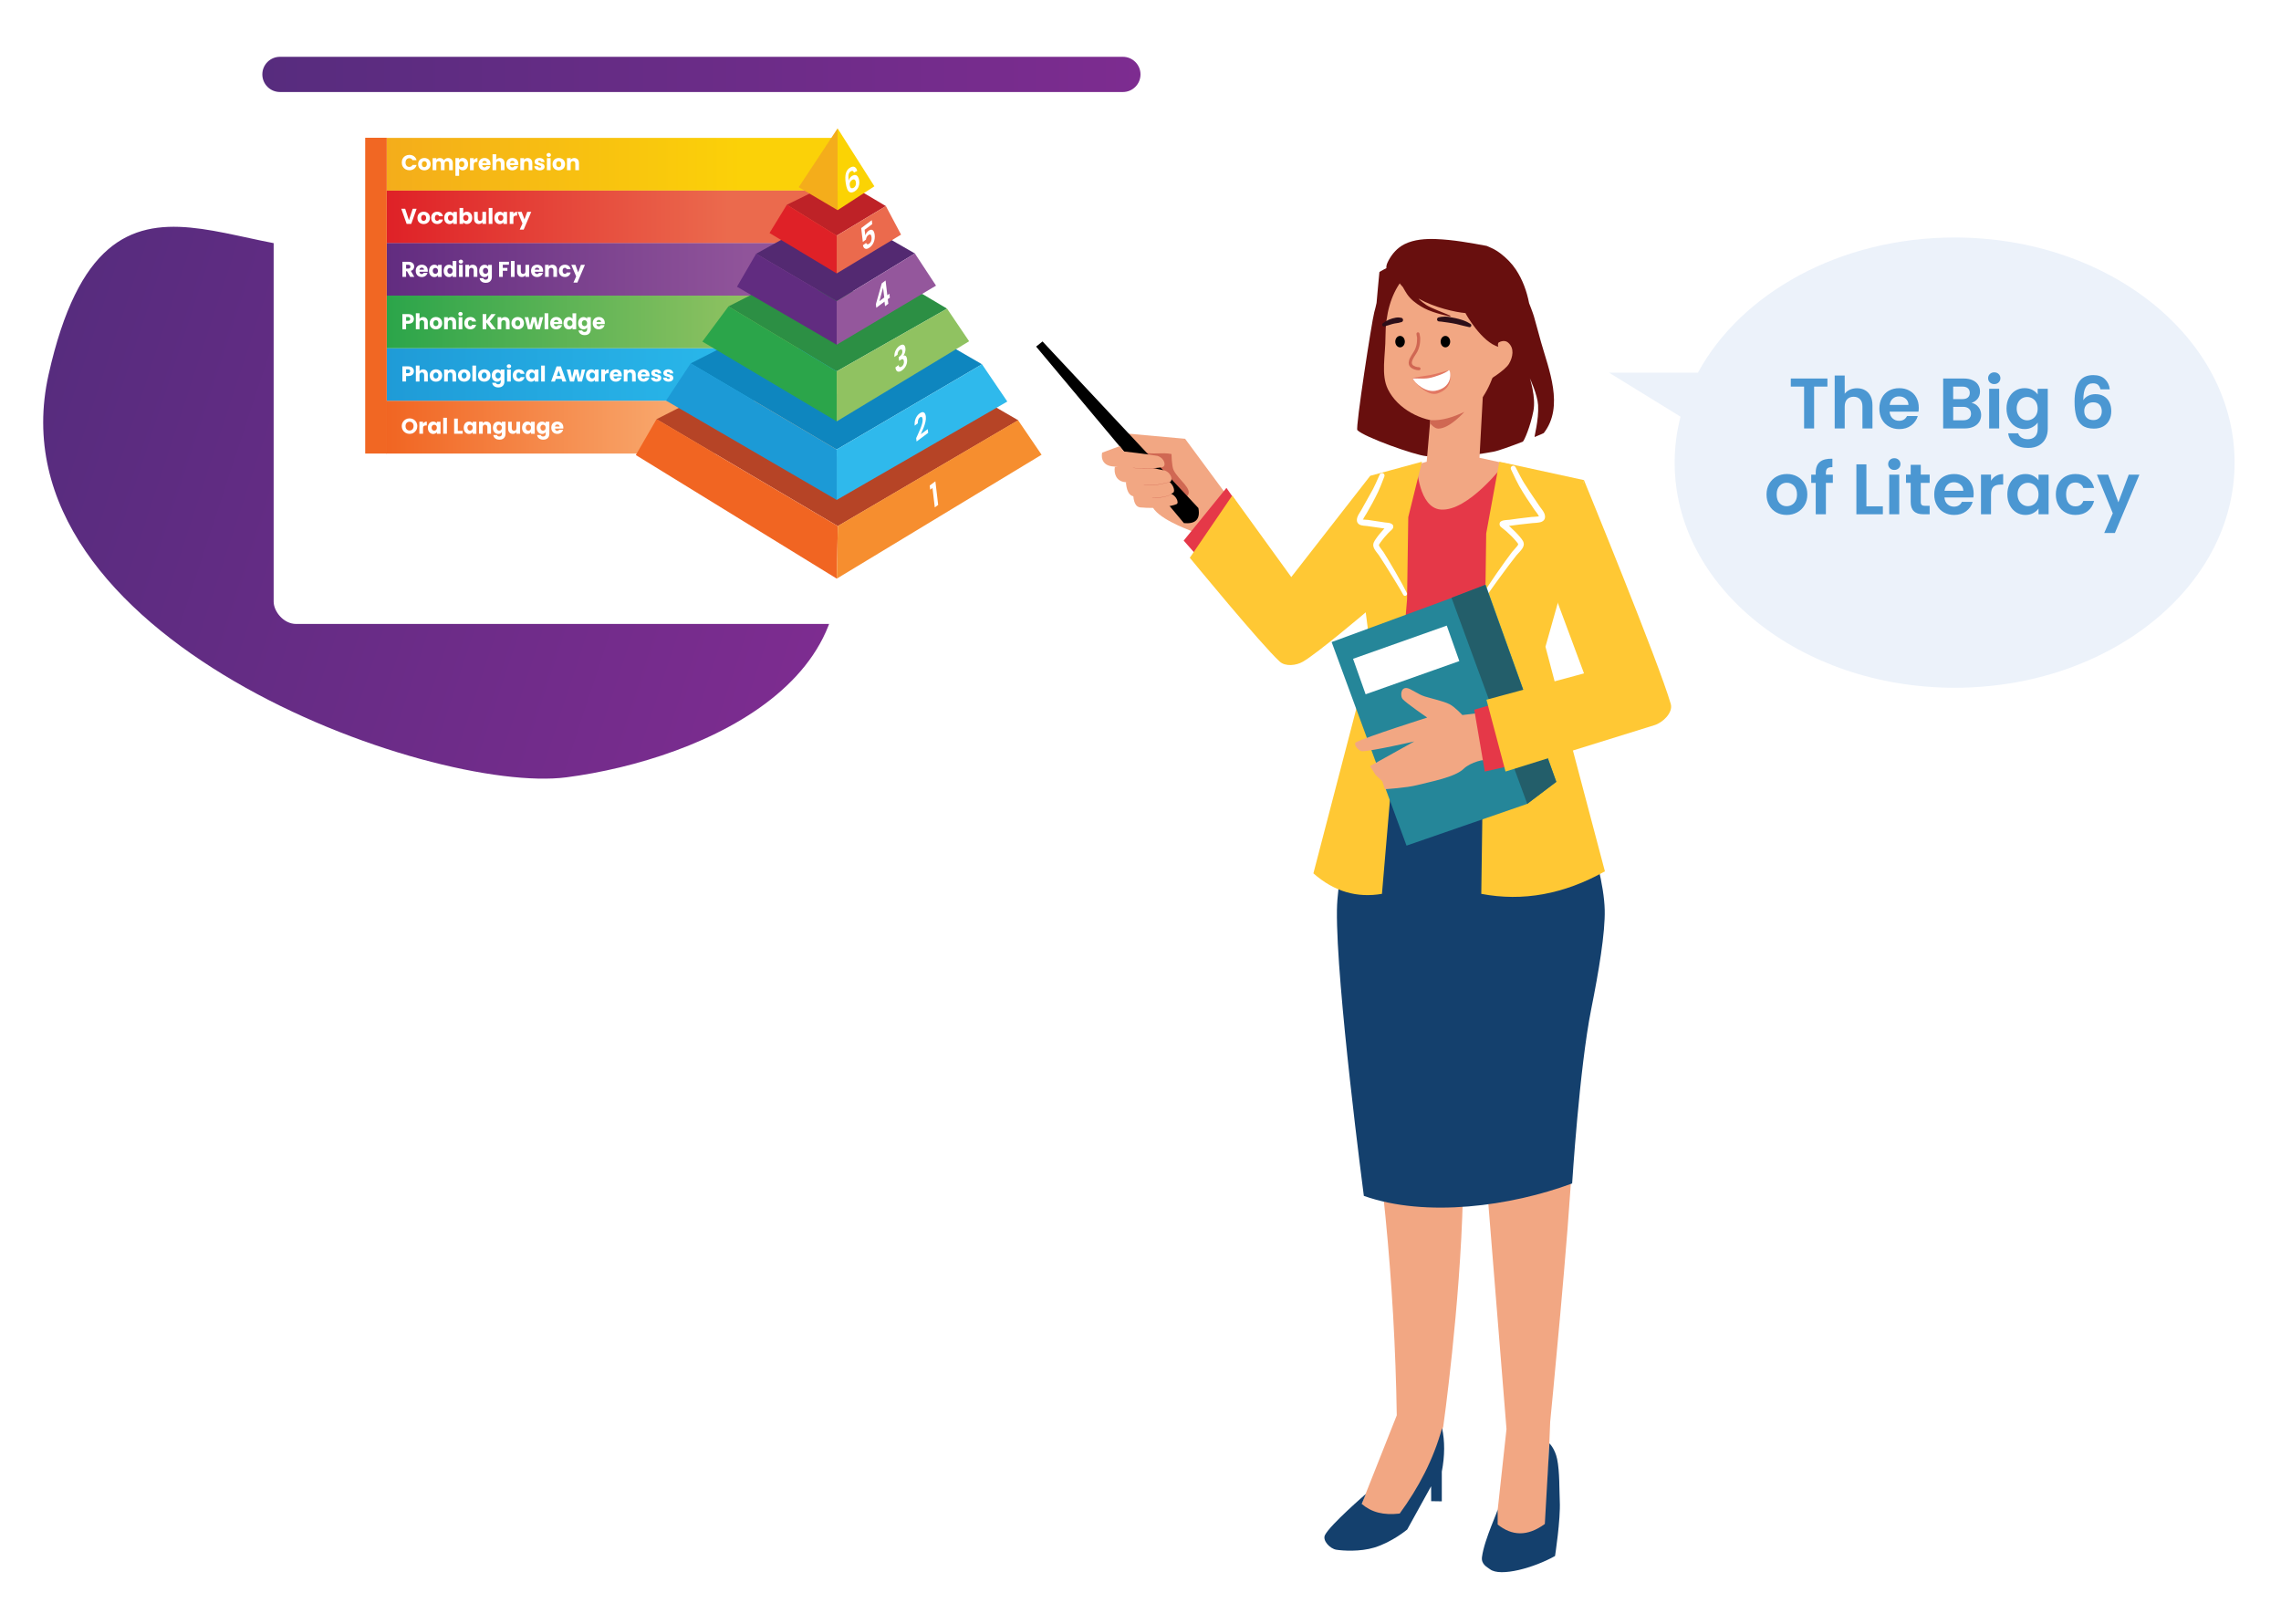 <?xml version="1.0" encoding="UTF-8"?>
<svg id="Layer_1" data-name="Layer 1" xmlns="http://www.w3.org/2000/svg" width="1084" height="772" xmlns:xlink="http://www.w3.org/1999/xlink" viewBox="0 0 1084 772">
  <defs>
    <style>
      .cls-1 {
        fill: #94579c;
      }

      .cls-2 {
        fill: #b64426;
      }

      .cls-3 {
        fill: #fbd304;
      }

      .cls-4 {
        fill: url(#linear-gradient-2);
      }

      .cls-5 {
        fill: #d06853;
      }

      .cls-5, .cls-6, .cls-7, .cls-8, .cls-9, .cls-10, .cls-11, .cls-12, .cls-13, .cls-14, .cls-15, .cls-16, .cls-17 {
        fill-rule: evenodd;
      }

      .cls-6 {
        fill: #680f0e;
      }

      .cls-18 {
        fill: #f4ad1b;
      }

      .cls-7 {
        fill: #d06753;
      }

      .cls-19 {
        fill: #2ba54a;
      }

      .cls-20, .cls-10, .cls-21 {
        fill: #fff;
      }

      .cls-8 {
        fill: #f2a783;
      }

      .cls-22 {
        fill: #2c8f44;
      }

      .cls-9 {
        fill: #258699;
      }

      .cls-23 {
        fill: #1c9ad6;
      }

      .cls-24 {
        fill: url(#linear-gradient-4);
      }

      .cls-11 {
        fill: #2c0f19;
      }

      .cls-25 {
        fill: #4b97d2;
      }

      .cls-26 {
        fill: url(#linear-gradient-3);
      }

      .cls-27 {
        fill: url(#linear-gradient-5);
      }

      .cls-12 {
        fill: #ffc834;
      }

      .cls-28 {
        fill: url(#linear-gradient-8);
      }

      .cls-21 {
        filter: url(#drop-shadow-1);
      }

      .cls-29 {
        fill: #eb6a4d;
      }

      .cls-30 {
        fill: #ecf2fa;
      }

      .cls-31 {
        fill: url(#linear-gradient-7);
      }

      .cls-32 {
        fill: #0e86bf;
      }

      .cls-13 {
        fill: #e27762;
      }

      .cls-33 {
        fill: #f16723;
      }

      .cls-34 {
        fill: url(#linear-gradient-6);
      }

      .cls-35 {
        fill: #be2227;
      }

      .cls-36 {
        fill: #df2127;
      }

      .cls-14 {
        fill: #e53848;
      }

      .cls-37 {
        fill: #2fb9ec;
      }

      .cls-15 {
        fill: #235e6a;
      }

      .cls-38 {
        fill: #90c261;
      }

      .cls-39 {
        fill: #f16522;
      }

      .cls-40 {
        fill: #532971;
      }

      .cls-41 {
        fill: #612c80;
      }

      .cls-42 {
        fill: #f68e2f;
      }

      .cls-43 {
        fill: url(#linear-gradient);
      }

      .cls-17 {
        fill: #14406d;
      }
    </style>
    <linearGradient id="linear-gradient" x1="-316.69" y1="-453.01" x2="73.9" y2="-453.01" gradientTransform="translate(467.87 -164.45) rotate(18.2) scale(1 -1)" gradientUnits="userSpaceOnUse">
      <stop offset="0" stop-color="#572c7e"/>
      <stop offset="1" stop-color="#7d2c90"/>
    </linearGradient>
    <filter id="drop-shadow-1">
      <feOffset dx="1.69" dy="1.69"/>
      <feGaussianBlur result="blur" stdDeviation="10.16"/>
      <feFlood flood-color="#000" flood-opacity=".25"/>
      <feComposite in2="blur" operator="in"/>
      <feComposite in="SourceGraphic"/>
    </filter>
    <linearGradient id="linear-gradient-2" x1="124.67" y1="738.64" x2="542" y2="738.64" gradientTransform="translate(0 774) scale(1 -1)" gradientUnits="userSpaceOnUse">
      <stop offset="0" stop-color="#572c7e"/>
      <stop offset="1" stop-color="#7d2c90"/>
    </linearGradient>
    <linearGradient id="linear-gradient-3" x1="183.79" y1="78.06" x2="397.45" y2="78.06" gradientUnits="userSpaceOnUse">
      <stop offset="0" stop-color="#f4ad1b"/>
      <stop offset=".79" stop-color="#fbd108"/>
    </linearGradient>
    <linearGradient id="linear-gradient-4" x1="183.79" y1="103.11" x2="397.45" y2="103.11" gradientUnits="userSpaceOnUse">
      <stop offset="0" stop-color="#df2127"/>
      <stop offset=".76" stop-color="#eb6a4d"/>
    </linearGradient>
    <linearGradient id="linear-gradient-5" x1="183.79" y1="128.06" x2="397.45" y2="128.06" gradientUnits="userSpaceOnUse">
      <stop offset="0" stop-color="#622c80"/>
      <stop offset=".8" stop-color="#90549a"/>
    </linearGradient>
    <linearGradient id="linear-gradient-6" x1="183.79" y1="153.02" x2="397.45" y2="153.02" gradientUnits="userSpaceOnUse">
      <stop offset="0" stop-color="#2ba54a"/>
      <stop offset=".8" stop-color="#90c261"/>
    </linearGradient>
    <linearGradient id="linear-gradient-7" x1="183.79" y1="178.07" x2="397.45" y2="178.07" gradientUnits="userSpaceOnUse">
      <stop offset="0" stop-color="#1f9bd7"/>
      <stop offset=".75" stop-color="#29b7ea"/>
    </linearGradient>
    <linearGradient id="linear-gradient-8" x1="183.44" y1="203.03" x2="397.11" y2="203.03" gradientUnits="userSpaceOnUse">
      <stop offset="0" stop-color="#f16522"/>
      <stop offset=".79" stop-color="#fab87f"/>
    </linearGradient>
  </defs>
  <path class="cls-43" d="M181.03,113.27c-58.99,25.5-129.84-60.67-157.93,64.7-28.09,125.37,181.76,199.82,246.11,191.45,64.35-8.37,162.26-49.41,118.09-139.92-44.17-90.52-124.71-151.49-206.27-116.22h0Z"/>
  <rect class="cls-21" x="128.36" y="29.53" width="406.33" height="265.31" rx="10.65" ry="10.65"/>
  <g>
    <path class="cls-6" d="M658.86,127.43c-.06-.38-.04-.8.05-1.23.19-.88.65-1.82.97-2.41,1.74-3.22,4.19-6.06,7.65-7.78,4.52-2.24,9.99-2.59,15.01-2.39,8.07.32,16.06,1.77,23.96,3.24.12.02.23.07.32.14.95.35,2.9,1.3,3.18,1.45,1.08.59,2.13,1.27,3.1,2.01,2.85,2.18,5.37,4.74,7.31,7.67,3.22,4.87,5.16,10.3,6.27,15.97.03.02,1.84,4.69,2.26,6.16.54,1.91,1.07,3.82,1.59,5.73.6,2.22,1.21,4.44,1.83,6.65,1.84,6.51,4.58,14.11,5.67,21.62,1.11,7.65.52,15.2-4.31,21.45l-.08.1c-.09.1-1.81.85-4.32,1.87-.36.15,2.06-8.03,1.63-15.17-.3-5-3.9-12.66-3.9-12.66,0,0,2.93,8.84,1.68,15.43-1.36,7.18-4.43,14.39-5.08,14.64-5.45,2.11-11.56,4.32-13.89,4.75-10.78,1.97-21.06,3.04-32.05,2.1-5.31-.45-29.52-9.07-32.66-12.37-.95-1,6.85-51.67,8.04-56,.4-1.47.79-2.95,1.1-4.45.07-.34,1.26-14.57,1.35-14.65.43-.37,2.72-1.56,3.31-1.87h.01Z"/>
    <path class="cls-8" d="M709.2,164.74s4.65-4.34,7.48-1.94c3.17,2.69,2.26,6.99.43,10.1-1.84,3.11-9.78,7.89-9.78,7.89l1.88-16.04h0Z"/>
    <path class="cls-8" d="M685.55,123.71c16.3,0,26.99,14.67,26.99,36.29s-11.07,40.26-27.37,40.26c-9.44,0-20.99-5.83-25.61-15.31-3.36-6.89-1.14-15.91-1.14-25,0-21.62,10.83-36.24,27.12-36.24h.01Z"/>
    <path class="cls-6" d="M663.63,131.45c-.2-.86,6.44-4.49,6.63-4.64,2.56-2.13,5.65-3.62,8.85-4.52,8.91-2.51,19.21-1.08,26.88,4.23,3.97,2.74,6.17,6.91,7.36,11.5,1.16,4.47,1.36,9.34,1.36,13.6,0,.77.02,1.54,0,2.31-.01.73-.04,1.46-.07,2.18-.02.5-.04.99-.02,1.49.02.4-.49,2.49-1.08,3.84-.16.37-1.03,1.16-1.03,1.16-.91.22-.69,2.35-.34,2.27-7.98-2.25-15.48-15.41-15.74-16.08-4.82-.4-14.69-2.64-22.08-6.77-.74-.42,1.1,1.32,3.48,2.95,2.13,1.45,9.67,4.23,11.22,4.97.65.31,0,.43,0,.43,0,0-7.49-1.41-12.1-3.83-2.28-1.19-4.87-2.83-6.96-5.1-1.81-1.95-3.06-4.75-3.31-5.01-1.56-1.6-2.64-3.28-3.04-4.99h0Z"/>
    <path class="cls-8" d="M704.84,185.32l-24.55,7.62-2.28,26.5-16.3,4.47s7.25,14.37,14.05,18.59,22.84,4.53,29.97.03c7.13-4.5,14.6-21.2,14.6-21.2l-17.23-3.77,1.75-32.23h0Z"/>
    <path class="cls-7" d="M673.18,158.92c-.09-.24-.05-.51.12-.72.18-.22.4-.28.62-.26.06,0,.53.05.67.58.07.28.34,1.82.34,1.99.03,1.39-.08,2.82-.43,4.17-.21.82-.52,1.63-.9,2.39-.49.98-1.61,2.41-2.26,3.83-.49,1.07-.72,2.15.37,2.84.32.2.65.36,1,.49.52.18,1.09.28,1.64.28.4,0,.73.33.73.73s-.33.73-.73.73c-.72,0-1.45-.13-2.13-.37-.46-.16-.89-.37-1.3-.63-1.49-.95-1.69-2.29-1.28-3.73.5-1.72,2.03-3.61,2.64-4.82.33-.67.6-1.39.79-2.11.32-1.22.41-2.51.38-3.77,0-.13-.25-1.43-.29-1.62h.02ZM673.44,159.26c.17.13.35.15.49.14-.17,0-.35-.03-.49-.14h0ZM673.95,159.4h0ZM674.02,159.39c.15-.03.29-.1.42-.25-.11.13-.26.22-.42.25h0Z"/>
    <path class="cls-11" d="M665.68,151.01c-.46-.07-.9-.14-1.37-.14-.3,0-.6.05-.9.08-1.14.2-2.23.5-3.26.94-.51.22-1,.45-1.48.73-.47.28-.9.59-1.35.91-.42.21-.59.72-.39,1.15.21.42.72.6,1.15.39.6-.19,1.18-.33,1.77-.51.57-.18,1.12-.37,1.69-.53.73-.2,1.46-.36,2.23-.45.26-.04.53-.07.79-.12.4-.08.77-.22,1.18-.31.59-.02,1.06-.51,1.04-1.1-.02-.59-.51-1.06-1.1-1.04h0Z"/>
    <path class="cls-11" d="M684.04,152.78l.96.08,3.18.44c1.32.18,2.65.43,3.97.71,1.18.25,2.35.58,3.52.87.8.2,1.59.33,2.38.55.43.18.93-.02,1.11-.45s-.02-.93-.45-1.11c-.62-.38-1.23-.74-1.89-1.05-.65-.3-1.32-.54-2.01-.77-2.04-.67-4.17-1.1-6.25-1.43-.59-.07-1.19-.15-1.79-.15s-1.2.05-1.8.12l-1.17.21c-.54.06-.93.56-.87,1.1.06.54.56.93,1.1.87h.01Z"/>
    <path class="cls-13" d="M679.48,178.28c-1.71.31-8.23,1.14-8.08,1.49.59,1.39,2.75,3.91,5.48,5.72,1.89,1.25,4.14,2.2,6.27,1.5,6.89-2.27,6.38-7.85,5.81-10.3-.14-.6-.28-.76-.28-.76,0,0-6.13,1.81-9.2,2.36h0ZM688.64,176.35c-2.19,1.4-5.99,2.86-8.9,3.38-1.58.28-4.65.18-6.36.14.86,1.33,2.43,3.13,4.32,4.38,1.56,1.03,3.34,1.69,5.13,1.29,5.71-1.28,6.21-5.87,6.01-8.4-.02-.26-.15-.56-.19-.79h-.01Z"/>
    <path class="cls-10" d="M671.4,179.88c.21-.12,5.29.26,7.47-.14,3.19-.57,7.95-2.32,9.71-3.81.56-.48,2.78,7.73-6.13,9.72-4.98,1.11-10.11-3.59-11.05-5.78h0Z"/>
    <path class="cls-16" d="M665.35,159.64c1.25,0,2.27,1.22,2.27,2.72s-1.02,2.72-2.27,2.72-2.27-1.22-2.27-2.72,1.02-2.72,2.27-2.72h0Z"/>
    <path class="cls-16" d="M686.9,159.64c1.25,0,2.27,1.22,2.27,2.72s-1.02,2.72-2.27,2.72-2.27-1.22-2.27-2.72,1.02-2.72,2.27-2.72h0Z"/>
    <path class="cls-8" d="M645.14,483.6c11.56,63.22,17.64,126.22,18.65,189.03l-16.85,42.5c3.91,4.46,9.94,6.1,18.52,4.33,9.16-11.83,15.89-25.73,20.42-41.5,0,0,8.08-57.27,9.32-109.21,1.02-42.56-4.21-81.59-8.25-82.09l-41.82-3.07h0Z"/>
    <path class="cls-8" d="M700.69,490.04l15.24,189.13-4.97,45.57c6.68,6.07,14.46,6.75,23.77-.08l1.96-48.87s9.18-93.49,10.39-124.35c.79-20.21-6.46-62.95-6.46-62.95l-39.93,1.54h0Z"/>
    <path class="cls-17" d="M685.31,678.65c1.34,6.27,1.34,13.16-.12,20.74v14.12l-5.05-.08-.03-7.1-11.36,20.57s-7.12,5.98-15.63,8.57c-6.87,2.09-15.07,1.51-18.05,1.04-2.99-.47-6.71-4.37-5.4-6.97,2.46-4.89,19.43-19.55,19.43-19.55l-1.98,4.74c4.71,4.01,10.31,5.48,18.06,4.58,8.96-12.28,16.02-25.63,20.14-40.66h-.01Z"/>
    <path class="cls-17" d="M736.33,685.98s2.61,2.45,3.65,7.38c1.27,6.04,1.03,15.14,1.27,20.05.44,8.71-2.25,26.08-2.25,26.08-9.98,5.61-25.94,10.06-30.89,6.31-1.41-1.07-4.28-2.37-3.83-5.81,1.11-8.58,8.15-22.88,7.45-22.93v7.45c6.65,5.36,14.02,5.91,22.42-.25l2.17-38.29h.01Z"/>
    <path class="cls-17" d="M650.93,358.48s-15.24,48.95-15.58,74.1c-.46,34.98,12.79,135.76,12.79,135.76,29.54,10.49,69.99,4.88,98.99-5.91,0,0,3.48-54.89,9.04-82.7,3.58-17.92,6.71-36.37,6.44-47.37-.58-23.16-18.11-66.62-18.11-66.62l-93.57-7.25h0Z"/>
    <path class="cls-14" d="M673.38,221.8s.75,19.59,11.36,20.37c12.98.96,29.89-21.32,29.89-21.32l30.15,7.38-12.09,80.54,9.73,51.62c-33.74,9.3-66.87,9.05-99.06-6.08l11.63-44.25-4.29-43.72,2.54-39.58,20.13-4.95h.01Z"/>
    <path class="cls-8" d="M567.53,252.81l18.06-13.96-22.39-30.32-33.89-3.05,9.91,12.98s4.76,18.17,9.48,23.9c4.67,5.66,18.83,10.47,18.83,10.47h0v-.02Z"/>
    <path class="cls-5" d="M543.34,214.93c4.93,1.25,8.75-.1,13.41.86,0,0,.05,5.82,1.01,7.7,2.45,4.79,9.29,8.88,6.54,12.17-6.01,7.22-12.31,3.05-18.09-2.68-5.78-5.72-2.87-18.06-2.87-18.06h0Z"/>
    <path class="cls-16" d="M492.39,164.71l70.25,83.91c5.23.46,7.92-1.55,6.88-7.17l-74.08-79.18-3.05,2.44h0Z"/>
    <path class="cls-8" d="M523.76,215.14c-.61,2.98.58,6.3,5.46,6.56,8.05,1.34,19.7,1.14,23.19.3,1.88-.45,1.2-4.15-2.28-5.33-4.91-.87-16.06-2.12-16.06-2.12l-1.91-2.52s-4.47,1.58-8.4,3.11h0Z"/>
    <path class="cls-8" d="M529.81,221.9c-.52,3.02.55,6.9,5.07,7.26,7.47,1.51,17.74.72,20.95-.07,1.73-.43,1.04-4.19-2.2-5.45-7.02-1.5-14.09-3.16-23.82-1.73h0Z"/>
    <path class="cls-8" d="M535.05,229.12c.26,2.99,1,7.1,4.8,6.84,6.5.46,15.3.04,17.73-1.86,1.16-.91-.42-5.09-3.38-5.88-6.12-.51-12.18-.23-19.16.91h.01Z"/>
    <path class="cls-8" d="M538.46,234.88c.33,2.96.71,6.45,4.23,6.31,6.04.65,14.25-.52,16.5-1.63,1.22-.6-.21-4.15-2.98-5.02-5.7-.69-11.31-.58-17.76.34h.01Z"/>
    <path class="cls-7" d="M538.52,222.22c.09.03.27.08.35.09.11.02.23.04.34.06.17.03.34.05.52.07.4.05.8.1,1.2.14s.8.07,1.2.1c.99.06,1.97.07,2.96.05.59,0,1.18-.04,1.77-.08.88-.05,1.77-.11,2.66-.17.03,0,.05.02.06.05,0,.03-.02.05-.05.06-.74.07-1.48.13-2.22.18-.49.03-.99.06-1.48.08-1.23.05-2.47.04-3.71-.05-.4-.03-.8-.07-1.2-.11s-.8-.1-1.2-.15c-.17-.03-.35-.05-.52-.08-.12-.02-.23-.04-.34-.07-.1-.02-.33-.09-.39-.11-.02,0-.03-.02-.03-.02-.02-.02-.01-.04,0-.06,0,0,.02,0,.06,0,.01,0,.03,0,.03.02h-.01Z"/>
    <path class="cls-7" d="M555.98,229.07c-.09.03-.29.12-.36.14l-.88.21c-.37.09-.74.18-1.1.26-.55.13-1.11.25-1.66.37-1.13.26-2.24.4-3.34.47-.67.04-1.35.06-2.02.06-.99,0-2-.04-3.03-.07-.03,0-.05-.02-.05-.05s.02-.05.05-.05c1.03.02,2.03.03,3.03.03.67,0,1.34-.02,2.01-.06,1.09-.07,2.19-.19,3.32-.44.55-.12,1.11-.24,1.66-.36.37-.08.74-.16,1.1-.25l.88-.2c.08-.02.3-.12.38-.14h.06s.02.02.02.04c0,0,0,.02-.02.04-.01,0-.04,0-.05,0h0Z"/>
    <path class="cls-7" d="M556.47,234.87c-.18.2-.61.42-1.2.62-.82.29-1.95.56-3.13.74-.76.12-1.55.21-2.28.24-.86.04-1.65.03-2.28-.09-.03,0-.06,0-.06.04s.01.06.04.06c.64.13,1.44.18,2.31.14.74-.03,1.53-.13,2.3-.26,1.18-.2,2.31-.48,3.14-.78.6-.22,1.04-.45,1.23-.66.02-.02.01-.04,0-.06-.02-.02-.04,0-.06,0h0Z"/>
    <polygon class="cls-14" points="582.84 231.87 562.52 256.92 569.19 264.49 590.38 242.67 582.84 231.87 582.84 231.87"/>
    <path class="cls-12" d="M675.77,219.43l-24.59,6.69-37.53,48.13-28.04-38.76-20.18,29.59s33.76,41.1,42.72,49.33c2.7,2.48,7.82,1.9,11.01.07,6.81-3.9,29.87-23.47,29.87-23.47l2.48,19.15-27.34,104.9c9.95,8.78,20.86,11.75,32.58,9.74l11.93-139.9.57-39.13,6.51-26.35h.01Z"/>
    <path class="cls-12" d="M712.54,219.43l-6.25,34.11-2.34,171.26c19.72,3.77,39.31.2,58.75-10.7l-28.25-106.74,6.86-24.34,11.47-54.84-40.24-8.75h0Z"/>
    <path class="cls-10" d="M731.32,245.42c-.02-.06-.05-.13-.08-.2-.11-.28-.27-.56-.46-.84-.51-.78-1.14-1.5-1.49-2.01-1.27-1.87-2.55-3.72-3.77-5.6-1.23-1.9-2.4-3.83-3.55-5.79-.45-.78-1.04-1.94-1.65-3.17-.85-1.73-1.72-3.6-2.25-4.75-.29-.59-.04-1.31.55-1.6.59-.29,1.31-.04,1.6.55.57,1.11,1.51,2.93,2.41,4.6.62,1.15,1.22,2.23,1.68,2.95.94,1.51,1.92,2.99,2.9,4.47,1.48,2.23,2.98,4.45,4.5,6.66.52.76,1.59,1.97,2.12,3.14.38.84.52,1.67.35,2.41-.16.72-.67,1.33-1.52,1.72-1.27.57-3.69.56-4.45.65-2.1.23-4.2.45-6.29.7-1.39.17-2.77.34-4.16.55-.12.02-.38.05-.7.08.33.27.58.48.63.51.85.77,1.7,1.57,2.52,2.4.83.84,1.62,1.71,2.36,2.62.39.48.93,1.12,1.25,1.78.2.43.33.87.34,1.31.02.68-.29,1.51-.86,2.33-.79,1.14-2.1,2.35-2.63,3.02-1.79,2.22-5.69,7.44-9.16,12.21-2.48,3.41-4.74,6.58-5.81,8.31-.27.45-.86.6-1.31.33-.45-.27-.6-.86-.33-1.31,1.23-2.14,4.1-6.48,7.05-10.75,2.95-4.26,5.99-8.46,7.5-10.42.44-.57,1.45-1.54,2.21-2.52.32-.42.66-.78.65-1.12,0-.18-.14-.34-.25-.51-.23-.35-.52-.66-.74-.93-.69-.83-1.44-1.64-2.21-2.41-.78-.78-1.6-1.54-2.42-2.27-.12-.1-1.91-1.52-2.59-2.11-1.03-.91-.5-2.1-.42-2.2.25-.32.73-.64,1.39-.82.99-.27,2.64-.3,3.12-.37,1.41-.22,2.82-.41,4.23-.59,2.1-.27,4.21-.5,6.32-.75.46-.05,1.63-.04,2.68-.2.2-.03.51-.04.72-.08h0l.02.02ZM657.99,251.17c-.1,0-.19-.02-.25-.03l-8-1.14c-.63-.08-2.66-.1-3.68-.7-.65-.38-1.05-.93-1.18-1.6-.12-.65-.02-1.37.25-2.1.41-1.09,1.25-2.23,1.65-2.93l5.7-10.2c.35-.67.82-1.66,1.31-2.71.7-1.53,1.44-3.19,1.88-4.21.25-.61.95-.91,1.56-.66s.91.95.66,1.56c-.4,1.05-1.05,2.76-1.69,4.34-.46,1.13-.91,2.2-1.25,2.91-.87,1.79-1.76,3.56-2.69,5.29-.94,1.73-1.92,3.43-2.9,5.14-.27.47-.77,1.15-1.16,1.87-.17.32-.38.64-.41.93.22.03.53.02.72.04.68.08,1.33.08,1.63.12l8.11,1.22c.38.07,1.71.1,2.49.37.58.2,1,.52,1.22.86.06.1.51,1.11-.34,1.99-.52.55-1.91,1.85-2,1.94-.63.67-1.26,1.36-1.86,2.08-.59.7-1.15,1.43-1.68,2.18-.17.24-.39.54-.57.85-.09.15-.19.31-.19.47,0,.3.24.65.47,1.02.58.91,1.37,1.81,1.71,2.34,1.15,1.8,3.49,5.66,5.74,9.58,2.25,3.91,4.41,7.86,5.34,9.83.24.47.04,1.05-.43,1.28-.47.24-1.05.04-1.28-.43-.83-1.58-2.58-4.48-4.49-7.59-2.69-4.38-5.71-9.18-7.09-11.22-.42-.62-1.44-1.75-2.05-2.82-.42-.73-.64-1.46-.63-2.06,0-.38.1-.77.24-1.14.24-.62.66-1.21.97-1.67.56-.83,1.17-1.63,1.8-2.4.63-.77,1.29-1.51,1.95-2.23.03-.03.19-.19.41-.4h0v.03ZM647.73,246.93c-.02-.07-.05-.14-.08-.17-.03-.04-.06-.04-.09,0-.06.09.03.14.17.17h0ZM731.38,245.41c.07-.02.12-.03.15-.06.03-.02.03-.05,0-.09-.06-.06-.11.03-.14.15h-.01Z"/>
    <polygon class="cls-9" points="632.84 305.14 668.42 401.89 725.79 382.03 739.6 371.51 706.05 277.94 690.83 283.8 632.84 305.14 632.84 305.14"/>
    <polygon class="cls-15" points="689.8 284.08 725.79 382.03 739.6 371.6 705.85 277.94 689.8 284.08 689.8 284.08"/>
    <polygon class="cls-10" points="687.55 297.32 643.01 313.1 648.98 329.96 693.52 314.18 687.55 297.32 687.55 297.32"/>
    <path class="cls-8" d="M706.41,361.52l-3.97-22.59-7.48.89s-3.71-3.97-6.1-5.15c-2.96-1.47-7.96-2.52-11.67-3.65-3.51-1.07-6.81-3.87-8.69-4.03-3.1-.26-2.93,4.12-1.98,5.19,1.83,2.07,11.72,8.85,11.72,8.85,0,0-28.67,9.08-33.81,11.74-1.54.8,1.23,4.29,2.96,4.27,4.62-.07,24.73-4.67,24.73-4.67l-21.04,11.71,2.6,4.15,3.22,3.06,1.24,3.78s10.33-.64,15.31-1.94c6.25-1.62,18.02-3.72,22.17-7.8,3.13-3.08,10.49-4.9,10.77-3.81h.02Z"/>
    <polygon class="cls-14" points="700.61 337.3 705.62 366.67 717.33 364.04 708.25 335.04 700.61 337.3 700.61 337.3"/>
    <path class="cls-12" d="M752.77,228.23s35.65,86.93,41.23,106.34c1.17,4.07-3.72,8.83-7.77,10.07-14.06,4.3-70.76,22.03-70.76,22.03l-9.06-34.13,46.36-12.51-14.86-39.96,14.86-51.84h0Z"/>
    <path class="cls-5" d="M679.59,201.13l.1-1.26.02-.2s.06,0,.07,0c5.54.36,11.04-1.51,16.15-3.94,0,0-6.99,7.98-12.42,7.98-1.96,0-3.92-2.59-3.92-2.59h0Z"/>
  </g>
  <path class="cls-30" d="M1061.95,219.87c0,59.08-59.58,106.98-133.05,106.98s-133.05-47.9-133.05-106.98c0-7.48.96-14.8,2.79-21.85l-33.97-20.91h42.24c20.52-37.81,67.42-64.24,121.99-64.24,73.47,0,133.05,47.9,133.05,107Z"/>
  <path class="cls-4" d="M133.04,27h400.59c4.62,0,8.37,3.75,8.37,8.36h0c0,4.62-3.75,8.37-8.37,8.37H133.04c-4.62,0-8.37-3.75-8.37-8.37h0c0-4.62,3.75-8.36,8.37-8.36Z"/>
  <g>
    <path class="cls-25" d="M868.44,179.89v3.84h-6.32v19.89h-4.76v-19.89h-6.32v-3.84h17.41Z"/>
    <path class="cls-25" d="M886.32,185.45c1.11.62,1.98,1.54,2.6,2.75.62,1.21.93,2.67.93,4.37v11.05h-4.76v-10.4c0-1.5-.37-2.65-1.12-3.45-.75-.8-1.77-1.21-3.06-1.21s-2.35.4-3.11,1.21c-.76.8-1.14,1.96-1.14,3.45v10.4h-4.76v-25.16h4.76v8.67c.61-.82,1.43-1.46,2.45-1.92,1.02-.46,2.15-.7,3.4-.7,1.43,0,2.7.31,3.81.94Z"/>
    <path class="cls-25" d="M911.75,195.63h-13.77c.11,1.36.59,2.43,1.43,3.2.84.77,1.87,1.16,3.09,1.16,1.77,0,3.03-.76,3.77-2.28h5.13c-.54,1.81-1.59,3.3-3.13,4.47-1.54,1.17-3.43,1.75-5.68,1.75-1.81,0-3.44-.4-4.88-1.21-1.44-.8-2.56-1.94-3.37-3.42-.8-1.47-1.21-3.17-1.21-5.1s.4-3.66,1.19-5.13,1.9-2.61,3.33-3.4c1.43-.79,3.07-1.19,4.93-1.19s3.39.39,4.81,1.16,2.52,1.86,3.3,3.28c.78,1.42,1.17,3.04,1.17,4.88,0,.68-.05,1.29-.14,1.84ZM906.96,192.43c-.02-1.22-.46-2.2-1.33-2.94-.86-.74-1.92-1.1-3.16-1.1-1.18,0-2.17.36-2.98,1.07-.8.71-1.3,1.71-1.48,2.98h8.94Z"/>
    <path class="cls-25" d="M940.21,193.45c.86,1.09,1.29,2.33,1.29,3.74,0,1.27-.31,2.39-.94,3.35-.62.96-1.52,1.72-2.7,2.26s-2.57.82-4.18.82h-10.23v-23.73h9.79c1.61,0,3,.26,4.16.78,1.17.52,2.05,1.25,2.65,2.18.6.93.9,1.98.9,3.16,0,1.38-.37,2.54-1.1,3.47-.74.93-1.72,1.59-2.94,1.97,1.34.25,2.44.92,3.3,2.01ZM928.21,189.68h4.35c1.13,0,2.01-.25,2.62-.77.61-.51.92-1.24.92-2.19s-.31-1.69-.92-2.21c-.61-.52-1.48-.78-2.62-.78h-4.35v5.95ZM935.71,198.93c.65-.54.97-1.31.97-2.31s-.34-1.82-1.02-2.4c-.68-.58-1.6-.87-2.75-.87h-4.69v6.39h4.79c1.16,0,2.06-.27,2.7-.82Z"/>
    <path class="cls-25" d="M945.64,181.74c-.56-.53-.83-1.2-.83-1.99s.28-1.46.83-1.99c.55-.53,1.25-.8,2.09-.8s1.54.27,2.09.8c.55.53.83,1.2.83,1.99s-.28,1.46-.83,1.99c-.56.53-1.25.8-2.09.8s-1.54-.27-2.09-.8ZM950.07,184.78v18.84h-4.76v-18.84h4.76Z"/>
    <path class="cls-25" d="M965.85,185.31c1.06.56,1.9,1.27,2.52,2.16v-2.69h4.79v18.97c0,1.75-.35,3.3-1.05,4.67-.7,1.37-1.76,2.46-3.16,3.26-1.41.8-3.11,1.21-5.1,1.21-2.68,0-4.87-.62-6.58-1.87-1.71-1.25-2.68-2.95-2.91-5.1h4.73c.25.86.79,1.55,1.61,2.06.83.51,1.83.76,3.01.76,1.38,0,2.5-.41,3.37-1.24.86-.83,1.29-2.08,1.29-3.76v-2.92c-.61.88-1.46,1.62-2.53,2.21-1.08.59-2.31.88-3.69.88-1.59,0-3.04-.41-4.35-1.22s-2.35-1.97-3.11-3.45c-.76-1.48-1.14-3.19-1.14-5.12s.38-3.59,1.14-5.07c.76-1.47,1.79-2.61,3.09-3.4,1.3-.79,2.76-1.19,4.37-1.19,1.41,0,2.64.28,3.71.83ZM967.68,191.23c-.45-.83-1.07-1.46-1.84-1.9-.77-.44-1.6-.66-2.48-.66s-1.7.22-2.45.65c-.75.43-1.36,1.06-1.82,1.89-.46.83-.7,1.81-.7,2.94s.23,2.12.7,2.97c.46.85,1.08,1.5,1.84,1.96.76.45,1.57.68,2.43.68s1.71-.22,2.48-.66c.77-.44,1.38-1.08,1.84-1.9.45-.83.68-1.82.68-2.98s-.23-2.15-.68-2.98Z"/>
    <path class="cls-25" d="M997.04,182.88c-.56-.48-1.35-.71-2.4-.71-1.56,0-2.71.63-3.45,1.89-.74,1.26-1.12,3.3-1.14,6.14.54-.91,1.34-1.61,2.38-2.12,1.04-.51,2.18-.76,3.4-.76,1.47,0,2.78.32,3.91.95,1.13.63,2.02,1.56,2.65,2.77.63,1.21.95,2.67.95,4.37,0,1.61-.32,3.04-.97,4.3-.65,1.26-1.59,2.24-2.84,2.94s-2.73,1.05-4.45,1.05c-2.36,0-4.21-.52-5.56-1.56-1.35-1.04-2.29-2.5-2.82-4.37-.53-1.87-.8-4.18-.8-6.92,0-4.15.71-7.28,2.14-9.4,1.43-2.12,3.68-3.18,6.77-3.18,2.38,0,4.23.65,5.54,1.94,1.31,1.29,2.07,2.9,2.28,4.83h-4.42c-.23-.95-.62-1.67-1.17-2.14ZM991.72,192.26c-.82.7-1.22,1.72-1.22,3.06s.38,2.39,1.14,3.16c.76.77,1.83,1.16,3.21,1.16,1.22,0,2.19-.37,2.91-1.12.71-.75,1.07-1.76,1.07-3.03s-.35-2.36-1.04-3.13c-.69-.77-1.71-1.16-3.04-1.16-1.2,0-2.21.35-3.03,1.05Z"/>
    <path class="cls-25" d="M844.17,243.52c-1.45-.8-2.59-1.94-3.42-3.42-.83-1.47-1.24-3.17-1.24-5.1s.42-3.63,1.28-5.1c.85-1.47,2.01-2.61,3.48-3.42,1.47-.8,3.12-1.21,4.93-1.21s3.46.4,4.93,1.21c1.47.8,2.64,1.94,3.49,3.42.85,1.47,1.27,3.17,1.27,5.1s-.44,3.63-1.31,5.1c-.87,1.47-2.05,2.61-3.54,3.42-1.49.8-3.15,1.21-4.98,1.21s-3.45-.4-4.9-1.21ZM851.49,239.95c.76-.42,1.37-1.05,1.82-1.89.45-.84.68-1.86.68-3.06,0-1.79-.47-3.17-1.41-4.13-.94-.96-2.09-1.45-3.45-1.45s-2.5.48-3.42,1.45-1.38,2.34-1.38,4.13.45,3.17,1.34,4.13c.9.96,2.02,1.45,3.38,1.45.86,0,1.67-.21,2.43-.63Z"/>
    <path class="cls-25" d="M871.02,229.49h-3.3v14.93h-4.83v-14.93h-2.14v-3.91h2.14v-.95c0-2.31.66-4.01,1.97-5.1,1.31-1.09,3.3-1.6,5.95-1.53v4.01c-1.16-.02-1.96.17-2.41.58-.45.41-.68,1.15-.68,2.21v.78h3.3v3.91Z"/>
    <path class="cls-25" d="M886.97,240.64h7.82v3.77h-12.58v-23.73h4.76v19.96Z"/>
    <path class="cls-25" d="M898.14,222.54c-.55-.53-.83-1.2-.83-1.99s.28-1.46.83-1.99c.56-.53,1.25-.8,2.09-.8s1.54.27,2.09.8c.56.53.83,1.2.83,1.99s-.28,1.46-.83,1.99c-.56.53-1.25.8-2.09.8s-1.54-.27-2.09-.8ZM902.58,225.58v18.84h-4.76v-18.84h4.76Z"/>
    <path class="cls-25" d="M912.81,229.49v9.11c0,.63.15,1.09.46,1.38.31.28.82.42,1.55.42h2.21v4.01h-2.99c-4.01,0-6.02-1.95-6.02-5.85v-9.08h-2.24v-3.91h2.24v-4.66h4.79v4.66h4.22v3.91h-4.22Z"/>
    <path class="cls-25" d="M937.83,236.43h-13.77c.11,1.36.59,2.43,1.43,3.2.84.77,1.87,1.16,3.09,1.16,1.77,0,3.03-.76,3.77-2.28h5.13c-.54,1.81-1.59,3.3-3.13,4.47s-3.43,1.75-5.68,1.75c-1.81,0-3.44-.4-4.88-1.21-1.44-.8-2.56-1.94-3.37-3.42-.81-1.47-1.21-3.17-1.21-5.1s.4-3.66,1.19-5.13,1.9-2.61,3.33-3.4c1.43-.79,3.07-1.19,4.93-1.19s3.39.39,4.81,1.16c1.42.77,2.52,1.86,3.3,3.28.78,1.42,1.17,3.04,1.17,4.88,0,.68-.05,1.29-.14,1.84ZM933.04,233.23c-.02-1.22-.46-2.2-1.33-2.94-.86-.74-1.92-1.1-3.16-1.1-1.18,0-2.17.36-2.98,1.07-.8.71-1.3,1.71-1.48,2.98h8.94Z"/>
    <path class="cls-25" d="M948.59,226.16c.99-.57,2.11-.85,3.38-.85v5h-1.26c-1.5,0-2.62.35-3.38,1.05-.76.7-1.14,1.93-1.14,3.67v9.38h-4.76v-18.84h4.76v2.92c.61-1,1.41-1.78,2.4-2.35Z"/>
    <path class="cls-25" d="M955.09,229.87c.76-1.47,1.79-2.61,3.09-3.4,1.3-.79,2.76-1.19,4.37-1.19,1.41,0,2.63.28,3.69.85,1.05.57,1.9,1.28,2.53,2.14v-2.69h4.79v18.84h-4.79v-2.75c-.61.88-1.46,1.61-2.53,2.19-1.08.58-2.32.87-3.72.87-1.59,0-3.03-.41-4.34-1.22-1.3-.82-2.33-1.97-3.09-3.45-.76-1.48-1.14-3.19-1.14-5.12s.38-3.59,1.14-5.07ZM968.09,232.02c-.45-.83-1.07-1.46-1.84-1.9-.77-.44-1.6-.66-2.48-.66s-1.7.22-2.45.65c-.75.43-1.35,1.06-1.82,1.89s-.7,1.81-.7,2.94.23,2.12.7,2.97c.46.85,1.08,1.5,1.84,1.96.76.45,1.57.68,2.43.68s1.71-.22,2.48-.66c.77-.44,1.38-1.08,1.84-1.9.45-.83.68-1.82.68-2.98s-.23-2.15-.68-2.98Z"/>
    <path class="cls-25" d="M978.19,229.88c.79-1.46,1.89-2.6,3.3-3.4,1.41-.8,3.02-1.21,4.83-1.21,2.33,0,4.27.58,5.8,1.75,1.53,1.17,2.56,2.81,3.08,4.91h-5.13c-.27-.82-.73-1.46-1.38-1.92-.65-.46-1.45-.7-2.4-.7-1.36,0-2.44.49-3.23,1.48-.79.99-1.19,2.39-1.19,4.2s.4,3.18,1.19,4.17,1.87,1.48,3.23,1.48c1.93,0,3.18-.86,3.77-2.58h5.13c-.52,2.04-1.55,3.66-3.09,4.86-1.54,1.2-3.47,1.8-5.78,1.8-1.81,0-3.42-.4-4.83-1.21-1.41-.8-2.5-1.94-3.3-3.4-.79-1.46-1.19-3.17-1.19-5.12s.4-3.66,1.19-5.12Z"/>
    <path class="cls-25" d="M1016.71,225.58l-11.66,27.74h-5.07l4.08-9.38-7.55-18.36h5.34l4.86,13.16,4.93-13.16h5.07Z"/>
  </g>
  <g>
    <g>
      <rect class="cls-26" x="183.79" y="65.53" width="213.66" height="25.05"/>
      <rect class="cls-24" x="183.79" y="90.58" width="213.66" height="25.05"/>
      <rect class="cls-27" x="183.79" y="115.54" width="213.66" height="25.05"/>
      <rect class="cls-34" x="183.79" y="140.49" width="213.66" height="25.05"/>
      <rect class="cls-31" x="183.79" y="165.55" width="213.66" height="25.05"/>
      <rect class="cls-28" x="183.44" y="190.51" width="213.66" height="25.05"/>
      <g>
        <polygon class="cls-2" points="312 199.22 333.67 188.22 398.71 217.43 464.01 188.22 483.92 199.75 398.16 250.04 312 199.22"/>
        <polygon class="cls-39" points="312 199.22 302.16 216.26 397.66 275 398.16 250.04 312 199.22"/>
        <polygon class="cls-42" points="398.16 249.98 483.82 199.7 494.99 216.11 397.66 275 398.16 249.98"/>
        <polygon class="cls-32" points="328.22 172.7 345.68 163.84 398.05 187.37 450.65 163.84 466.68 173.12 397.62 213.63 328.22 172.7"/>
        <polygon class="cls-22" points="346.18 145.63 363.56 136.78 438.27 139.68 450.07 146.68 397.62 176.49 346.18 145.63"/>
        <polygon class="cls-40" points="359.34 120.59 375.78 111.48 422.97 113.67 434.77 120.45 397.62 143.1 359.34 120.59"/>
        <polygon class="cls-35" points="373.92 97.32 388.81 90 410.29 91.6 421 97.94 397.62 111.99 373.92 97.32"/>
        <polygon class="cls-23" points="328.22 172.7 316.53 190.39 397.62 237.6 397.62 213.63 328.22 172.7"/>
        <polygon class="cls-19" points="333.79 162.33 346.18 145.63 397.62 176.49 397.62 200.27 333.79 162.33"/>
        <polygon class="cls-41" points="397.62 163.84 397.62 143.1 359.34 120.59 350.23 136.27 397.62 163.84"/>
        <polygon class="cls-36" points="365.7 110.73 373.92 97.32 397.62 111.99 397.62 129.95 365.7 110.73"/>
        <polygon class="cls-18" points="379.57 88.97 398.05 61 398.05 99.88 379.57 88.97"/>
        <polygon class="cls-37" points="397.62 213.63 466.68 173.12 478.7 190.83 397.62 237.6 397.62 213.63"/>
        <polygon class="cls-38" points="397.62 200.27 397.62 176.49 450.07 146.68 460.56 162.19 397.62 200.27"/>
        <polygon class="cls-1" points="397.62 143.1 397.62 163.84 444.83 135.75 434.77 120.45 397.62 143.1"/>
        <polygon class="cls-29" points="397.62 111.99 397.62 129.95 428.21 111.51 421 97.94 397.62 111.99"/>
        <polygon class="cls-3" points="398.05 99.88 415.54 88.54 398.05 61 398.05 99.88"/>
      </g>
      <path class="cls-20" d="M414.51,106.51l-3.61,2.7.31,2.63c.12-.38.32-.77.59-1.15.27-.39.57-.7.9-.95.6-.44,1.1-.63,1.52-.55.42.08.75.33.99.76.24.43.39.96.47,1.6.14,1.18,0,2.31-.39,3.39-.4,1.08-1.05,1.96-1.95,2.63-.85.63-1.56.85-2.13.64s-.95-.76-1.13-1.65l1.52-1.13c.12.36.31.57.57.65.26.07.58-.03.94-.3.44-.33.75-.76.92-1.31.18-.55.23-1.13.16-1.76-.08-.64-.25-1.03-.51-1.2s-.62-.08-1.06.25c-.31.23-.56.53-.74.91-.18.37-.3.77-.34,1.19l-1.49,1.12-.78-6.58,5.04-3.77.22,1.89Z"/>
      <path class="cls-20" d="M416.44,146.27l-.2-1.69,2.79-9.92,1.82-1.36.83,7.01.98-.73.22,1.87-.98.73.26,2.18-1.56,1.17-.26-2.18-3.9,2.92ZM419.66,136.7l-1.73,6.41,2.29-1.71-.56-4.7Z"/>
      <path class="cls-20" d="M425.55,166.72c.42-.92,1.03-1.68,1.82-2.28.54-.41,1.02-.62,1.44-.65.42-.03.75.11,1,.41.25.3.41.73.48,1.29.08.65.02,1.28-.17,1.91-.19.63-.44,1.14-.76,1.55v.06c.46-.14.84-.06,1.13.23.3.29.49.8.58,1.54.07.61.04,1.24-.11,1.87-.15.63-.4,1.24-.77,1.8-.37.57-.83,1.06-1.38,1.48-.84.63-1.56.85-2.16.66-.6-.19-.98-.84-1.14-1.96l1.52-1.13c.07.49.25.8.52.93.27.13.61.04,1.02-.27.38-.28.65-.65.82-1.09.17-.45.23-.9.17-1.36-.07-.61-.27-.95-.58-1-.31-.06-.77.14-1.36.58l-.32.24-.21-1.77.32-.24c1.06-.79,1.53-1.67,1.41-2.64-.05-.44-.19-.71-.41-.82-.22-.1-.51-.02-.86.24-.35.26-.6.59-.76,1s-.23.82-.21,1.24l-1.53,1.14c-.08-1.05.08-2.04.5-2.96Z"/>
      <path class="cls-20" d="M435.91,207.12c.62-1.35,1.1-2.46,1.46-3.33.36-.86.64-1.7.86-2.5.21-.81.28-1.49.22-2.07-.06-.52-.2-.87-.41-1.03-.21-.16-.51-.11-.88.17-.37.28-.64.66-.8,1.16-.16.49-.21,1.04-.15,1.64l-1.52,1.13c-.12-1.25.04-2.38.46-3.39.43-1.01,1.03-1.8,1.8-2.38.85-.63,1.53-.81,2.06-.53.53.28.85.93.97,1.94.09.8.03,1.68-.2,2.64-.23.96-.51,1.86-.85,2.7-.34.84-.78,1.88-1.34,3.12l3.29-2.46.21,1.78-5.51,4.12-.19-1.6.5-1.11Z"/>
      <path class="cls-20" d="M442.07,232.73l-.24-1.98,2.69-2.01,1.33,11.2-1.61,1.2-1.09-9.22-1.08.81Z"/>
      <g>
        <path class="cls-20" d="M191.4,75.37c.31-.56.74-.99,1.29-1.3.55-.31,1.17-.47,1.87-.47.85,0,1.58.23,2.19.68.61.45,1.01,1.07,1.22,1.84h-1.93c-.14-.3-.35-.53-.61-.69-.26-.16-.56-.24-.9-.24-.54,0-.98.19-1.31.56-.33.38-.5.88-.5,1.51s.17,1.13.5,1.51c.33.38.77.56,1.31.56.33,0,.63-.08.9-.24.26-.16.47-.39.61-.69h1.93c-.2.78-.61,1.39-1.22,1.84-.61.45-1.34.67-2.19.67-.7,0-1.32-.16-1.87-.47-.55-.31-.98-.74-1.29-1.3-.31-.55-.46-1.18-.46-1.9s.15-1.34.46-1.9Z"/>
        <path class="cls-20" d="M200.14,80.6c-.45-.24-.8-.58-1.06-1.02-.26-.44-.38-.96-.38-1.56s.13-1.1.39-1.55c.26-.45.61-.79,1.07-1.03.45-.24.96-.36,1.52-.36s1.07.12,1.52.36.81.58,1.07,1.03c.26.45.39.96.39,1.55s-.13,1.1-.39,1.55c-.26.45-.62.79-1.08,1.03-.45.24-.96.36-1.52.36s-1.06-.12-1.51-.36ZM202.5,79.08c.24-.25.35-.6.35-1.06s-.11-.81-.34-1.05c-.23-.25-.51-.37-.85-.37s-.62.12-.85.36c-.23.24-.34.6-.34,1.06s.11.81.33,1.06c.22.25.5.37.83.37s.62-.12.86-.37Z"/>
        <path class="cls-20" d="M214.56,75.75c.42.43.63,1.03.63,1.79v3.34h-1.74v-3.1c0-.37-.1-.65-.29-.86-.19-.2-.46-.3-.8-.3s-.61.1-.8.3-.29.49-.29.86v3.1h-1.74v-3.1c0-.37-.1-.65-.29-.86-.19-.2-.46-.3-.8-.3s-.61.1-.8.3-.29.49-.29.86v3.1h-1.75v-5.72h1.75v.72c.18-.24.41-.43.7-.57.29-.14.61-.21.97-.21.43,0,.81.09,1.15.28.34.18.6.45.79.79.2-.31.47-.57.81-.77.34-.2.71-.3,1.12-.3.71,0,1.28.22,1.7.65Z"/>
        <path class="cls-20" d="M218.88,75.33c.3-.16.65-.25,1.06-.25.47,0,.9.12,1.28.36s.68.58.91,1.02c.22.44.33.96.33,1.55s-.11,1.1-.33,1.55c-.22.45-.52.79-.91,1.03-.38.24-.81.36-1.28.36-.4,0-.75-.08-1.05-.25-.3-.16-.54-.38-.71-.64v3.52h-1.75v-8.44h1.75v.81c.17-.27.41-.48.71-.65ZM220.31,76.98c-.24-.25-.54-.37-.9-.37s-.64.13-.89.38c-.24.25-.36.6-.36,1.03s.12.78.36,1.03c.24.25.54.38.89.38s.65-.13.89-.38c.25-.26.37-.6.37-1.04s-.12-.78-.36-1.03Z"/>
        <path class="cls-20" d="M225.89,75.37c.31-.18.65-.27,1.02-.27v1.85h-.48c-.44,0-.76.09-.98.28s-.33.52-.33.99v2.65h-1.75v-5.72h1.75v.95c.2-.31.46-.56.77-.74Z"/>
        <path class="cls-20" d="M233.12,78.44h-3.96c.03.36.14.63.34.81.2.19.45.28.74.28.44,0,.74-.18.91-.55h1.86c-.1.38-.27.71-.52,1.01-.25.3-.56.54-.94.71-.38.17-.8.26-1.26.26-.56,0-1.06-.12-1.5-.36-.44-.24-.78-.58-1.02-1.02-.25-.44-.37-.96-.37-1.56s.12-1.11.36-1.56c.24-.44.58-.79,1.02-1.02.44-.24.94-.36,1.51-.36s1.04.12,1.48.35c.43.23.77.56,1.01.99.24.43.36.93.36,1.51,0,.16-.01.33-.03.51ZM231.35,77.47c0-.3-.1-.54-.31-.72-.2-.18-.46-.27-.77-.27s-.54.09-.74.26c-.2.17-.33.41-.37.73h2.19Z"/>
        <path class="cls-20" d="M239.16,75.75c.4.43.59,1.03.59,1.79v3.34h-1.74v-3.1c0-.38-.1-.68-.3-.89-.2-.21-.46-.32-.8-.32s-.6.11-.8.32c-.2.21-.3.51-.3.89v3.1h-1.75v-7.58h1.75v2.63c.18-.25.42-.45.73-.6s.65-.23,1.03-.23c.66,0,1.18.22,1.58.65Z"/>
        <path class="cls-20" d="M246.33,78.44h-3.96c.03.36.14.63.34.81.2.19.45.28.74.28.44,0,.74-.18.91-.55h1.86c-.1.38-.27.71-.52,1.01-.25.3-.56.54-.94.71-.38.17-.8.26-1.26.26-.56,0-1.06-.12-1.5-.36-.44-.24-.78-.58-1.02-1.02-.25-.44-.37-.96-.37-1.56s.12-1.11.36-1.56c.24-.44.58-.79,1.02-1.02.44-.24.94-.36,1.51-.36s1.04.12,1.48.35c.43.23.77.56,1.01.99.24.43.36.93.36,1.51,0,.16-.01.33-.03.51ZM244.57,77.47c0-.3-.1-.54-.31-.72-.2-.18-.46-.27-.77-.27s-.54.09-.74.26c-.2.17-.33.41-.37.73h2.19Z"/>
        <path class="cls-20" d="M252.37,75.75c.4.43.6,1.03.6,1.79v3.34h-1.74v-3.1c0-.38-.1-.68-.3-.89-.2-.21-.46-.32-.8-.32s-.6.11-.8.32c-.2.21-.3.51-.3.89v3.1h-1.75v-5.72h1.75v.76c.18-.25.42-.45.72-.6.3-.15.64-.22,1.01-.22.67,0,1.2.22,1.6.65Z"/>
        <path class="cls-20" d="M255.18,80.71c-.39-.17-.7-.4-.92-.7-.23-.3-.35-.63-.38-1h1.73c.02.2.11.36.28.48.16.12.37.18.6.18.22,0,.39-.04.51-.13s.18-.2.18-.33c0-.16-.09-.29-.26-.36-.17-.08-.45-.17-.83-.26-.41-.1-.75-.2-1.02-.3-.27-.11-.51-.27-.71-.5-.2-.23-.3-.54-.3-.93,0-.33.09-.63.27-.9.18-.27.45-.48.8-.64.35-.16.77-.24,1.25-.24.72,0,1.28.18,1.7.53.41.36.65.83.71,1.41h-1.62c-.03-.2-.11-.35-.26-.47-.15-.12-.34-.17-.58-.17-.2,0-.36.04-.47.12-.11.08-.16.19-.16.32,0,.16.09.29.26.37.17.08.45.16.81.25.42.11.77.22,1.03.32s.5.28.7.51c.2.24.31.55.31.95,0,.33-.09.63-.28.9-.19.26-.46.47-.81.62-.35.15-.76.23-1.22.23-.5,0-.94-.09-1.33-.26Z"/>
        <path class="cls-20" d="M260.03,74.3c-.19-.18-.29-.4-.29-.67s.1-.5.29-.68c.19-.18.45-.27.75-.27s.55.09.74.27c.19.18.29.41.29.68s-.1.49-.29.67c-.19.18-.44.27-.74.27s-.56-.09-.75-.27ZM261.66,75.16v5.72h-1.75v-5.72h1.75Z"/>
        <path class="cls-20" d="M264.02,80.6c-.45-.24-.8-.58-1.06-1.02-.26-.44-.38-.96-.38-1.56s.13-1.1.39-1.55c.26-.45.61-.79,1.07-1.03.45-.24.96-.36,1.52-.36s1.07.12,1.52.36.81.58,1.07,1.03c.26.45.39.96.39,1.55s-.13,1.1-.39,1.55c-.26.45-.62.79-1.08,1.03-.45.24-.96.36-1.52.36s-1.06-.12-1.51-.36ZM266.38,79.08c.24-.25.35-.6.35-1.06s-.11-.81-.34-1.05c-.23-.25-.51-.37-.85-.37s-.62.12-.85.36c-.23.24-.34.6-.34,1.06s.11.81.33,1.06c.22.25.5.37.83.37s.62-.12.86-.37Z"/>
        <path class="cls-20" d="M274.54,75.75c.4.43.6,1.03.6,1.79v3.34h-1.74v-3.1c0-.38-.1-.68-.3-.89-.2-.21-.46-.32-.8-.32s-.6.11-.8.32c-.2.21-.3.51-.3.89v3.1h-1.75v-5.72h1.75v.76c.18-.25.42-.45.72-.6.3-.15.64-.22,1.01-.22.67,0,1.2.22,1.6.65Z"/>
      </g>
      <g>
        <path class="cls-20" d="M197.99,99.22l-2.55,7.19h-2.19l-2.55-7.19h1.86l1.78,5.43,1.79-5.43h1.85Z"/>
        <path class="cls-20" d="M199.81,106.13c-.45-.24-.8-.58-1.06-1.02-.26-.44-.38-.96-.38-1.56s.13-1.1.39-1.55c.26-.45.61-.79,1.07-1.03.45-.24.96-.36,1.52-.36s1.07.12,1.52.36.81.58,1.07,1.03c.26.45.39.96.39,1.55s-.13,1.1-.39,1.55c-.26.45-.62.79-1.08,1.03-.45.24-.96.36-1.52.36s-1.06-.12-1.51-.36ZM202.17,104.61c.24-.25.35-.6.35-1.06s-.11-.81-.34-1.05c-.23-.25-.51-.37-.85-.37s-.62.12-.85.36c-.23.24-.34.6-.34,1.06s.11.81.33,1.06c.22.25.5.37.83.37s.62-.12.86-.37Z"/>
        <path class="cls-20" d="M205.26,101.99c.24-.44.58-.79,1.01-1.02s.93-.36,1.49-.36c.72,0,1.32.19,1.8.56s.8.9.95,1.59h-1.86c-.16-.44-.46-.66-.91-.66-.32,0-.58.12-.77.37-.19.25-.29.61-.29,1.07s.1.82.29,1.07c.19.25.45.37.77.37.45,0,.75-.22.91-.66h1.86c-.15.67-.47,1.2-.95,1.58-.49.38-1.08.57-1.79.57-.56,0-1.06-.12-1.49-.36s-.77-.58-1.01-1.02c-.24-.44-.36-.96-.36-1.56s.12-1.11.36-1.56Z"/>
        <path class="cls-20" d="M211.42,101.99c.22-.44.52-.79.91-1.02.38-.24.81-.36,1.28-.36.4,0,.76.08,1.06.25.3.16.54.38.7.65v-.81h1.75v5.72h-1.75v-.81c-.17.27-.41.48-.71.65-.3.16-.66.25-1.06.25-.46,0-.89-.12-1.27-.36-.38-.24-.68-.59-.91-1.03-.22-.45-.33-.96-.33-1.55s.11-1.1.33-1.55ZM215.01,102.52c-.24-.25-.54-.38-.89-.38s-.64.12-.89.37c-.24.25-.36.59-.36,1.03s.12.78.36,1.04c.24.26.54.38.89.38s.64-.13.89-.38c.24-.25.36-.6.36-1.03s-.12-.78-.36-1.03Z"/>
        <path class="cls-20" d="M220.85,100.86c.31-.16.66-.25,1.06-.25.47,0,.9.12,1.28.36s.68.58.91,1.02c.22.44.33.96.33,1.55s-.11,1.1-.33,1.55c-.22.45-.52.79-.91,1.03-.38.24-.81.36-1.28.36-.4,0-.75-.08-1.06-.24-.3-.16-.54-.37-.71-.64v.8h-1.75v-7.58h1.75v2.67c.16-.27.4-.48.71-.65ZM222.28,102.51c-.24-.25-.54-.37-.9-.37s-.64.13-.89.38c-.24.25-.36.6-.36,1.03s.12.78.36,1.03c.24.25.54.38.89.38s.65-.13.89-.38c.25-.26.37-.6.37-1.04s-.12-.78-.36-1.03Z"/>
        <path class="cls-20" d="M231,100.69v5.72h-1.75v-.78c-.18.25-.42.46-.72.61-.3.15-.64.23-1.01.23-.44,0-.82-.1-1.16-.29-.33-.19-.59-.48-.78-.85-.18-.37-.28-.8-.28-1.3v-3.34h1.74v3.1c0,.38.1.68.3.89.2.21.46.32.8.32s.61-.11.81-.32c.2-.21.3-.51.3-.89v-3.1h1.75Z"/>
        <path class="cls-20" d="M234.01,98.83v7.58h-1.75v-7.58h1.75Z"/>
        <path class="cls-20" d="M235.26,101.99c.22-.44.52-.79.91-1.02.38-.24.81-.36,1.28-.36.4,0,.76.08,1.06.25.3.16.54.38.7.65v-.81h1.75v5.72h-1.75v-.81c-.17.27-.41.48-.71.65-.3.16-.66.25-1.06.25-.46,0-.89-.12-1.27-.36-.38-.24-.68-.59-.91-1.03-.22-.45-.33-.96-.33-1.55s.11-1.1.33-1.55ZM238.85,102.52c-.24-.25-.54-.38-.89-.38s-.64.12-.89.37c-.24.25-.36.59-.36,1.03s.12.78.36,1.04c.24.26.54.38.89.38s.64-.13.89-.38c.24-.25.36-.6.36-1.03s-.12-.78-.36-1.03Z"/>
        <path class="cls-20" d="M244.75,100.9c.31-.18.65-.27,1.02-.27v1.85h-.48c-.44,0-.76.09-.98.28s-.33.52-.33.99v2.65h-1.75v-5.72h1.75v.95c.2-.31.46-.56.77-.74Z"/>
        <path class="cls-20" d="M252.46,100.69l-3.59,8.43h-1.88l1.31-2.91-2.33-5.52h1.96l1.32,3.58,1.31-3.58h1.9Z"/>
      </g>
      <g>
        <path class="cls-20" d="M194.91,131.59l-1.5-2.71h-.42v2.71h-1.75v-7.19h2.94c.57,0,1.05.1,1.45.3.4.2.7.47.9.81.2.34.3.73.3,1.15,0,.48-.13.9-.4,1.28-.27.38-.67.64-1.19.8l1.66,2.85h-1.98ZM192.99,127.64h1.09c.32,0,.56-.08.72-.24.16-.16.24-.38.24-.67s-.08-.49-.24-.65c-.16-.16-.4-.24-.72-.24h-1.09v1.78Z"/>
        <path class="cls-20" d="M203.28,129.15h-3.96c.03.36.14.63.34.81.2.19.45.28.74.28.44,0,.74-.18.91-.55h1.86c-.1.38-.27.71-.52,1.01-.25.3-.56.54-.94.71-.38.17-.8.26-1.26.26-.56,0-1.06-.12-1.5-.36-.44-.24-.78-.58-1.02-1.02-.25-.44-.37-.96-.37-1.56s.12-1.11.36-1.56c.24-.44.58-.79,1.02-1.02.44-.24.94-.36,1.51-.36s1.04.12,1.48.35c.43.23.77.56,1.01.99.24.43.36.93.36,1.51,0,.16-.01.33-.03.51ZM201.51,128.18c0-.3-.1-.54-.31-.72-.2-.18-.46-.27-.77-.27s-.54.09-.74.26c-.2.17-.33.41-.37.73h2.19Z"/>
        <path class="cls-20" d="M204.21,127.17c.22-.44.52-.79.91-1.02.38-.24.81-.36,1.28-.36.4,0,.76.08,1.06.25.3.16.54.38.7.65v-.81h1.75v5.72h-1.75v-.81c-.17.27-.41.48-.71.65-.3.16-.66.25-1.06.25-.46,0-.89-.12-1.27-.36-.38-.24-.68-.59-.91-1.03-.22-.45-.33-.96-.33-1.55s.11-1.1.33-1.55ZM207.8,127.7c-.24-.25-.54-.38-.89-.38s-.64.12-.89.37c-.24.25-.36.59-.36,1.03s.12.78.36,1.04c.24.26.54.38.89.38s.64-.13.89-.38c.24-.25.36-.6.36-1.03s-.12-.78-.36-1.03Z"/>
        <path class="cls-20" d="M211.17,127.17c.22-.44.52-.79.91-1.02.38-.24.81-.36,1.28-.36.38,0,.72.08,1.03.24.31.16.55.37.73.64v-2.65h1.75v7.58h-1.75v-.82c-.16.27-.4.49-.7.66-.3.16-.66.25-1.06.25-.47,0-.9-.12-1.28-.36-.38-.24-.68-.59-.91-1.03-.22-.45-.33-.96-.33-1.55s.11-1.1.33-1.55ZM214.75,127.7c-.24-.25-.54-.38-.89-.38s-.64.12-.89.37c-.24.25-.36.59-.36,1.03s.12.78.36,1.04c.24.26.54.38.89.38s.64-.13.89-.38c.24-.25.36-.6.36-1.03s-.12-.78-.36-1.03Z"/>
        <path class="cls-20" d="M218.27,125.01c-.19-.18-.29-.4-.29-.67s.1-.5.29-.68c.19-.18.45-.27.75-.27s.55.09.74.27c.19.18.29.41.29.68s-.1.49-.29.67c-.19.18-.44.27-.74.27s-.56-.09-.75-.27ZM219.89,125.87v5.72h-1.75v-5.72h1.75Z"/>
        <path class="cls-20" d="M226.25,126.46c.4.43.6,1.03.6,1.79v3.34h-1.74v-3.1c0-.38-.1-.68-.3-.89-.2-.21-.46-.32-.8-.32s-.6.11-.8.32c-.2.21-.3.51-.3.89v3.1h-1.75v-5.72h1.75v.76c.18-.25.42-.45.72-.6.3-.15.64-.22,1.01-.22.67,0,1.2.22,1.6.65Z"/>
        <path class="cls-20" d="M231.3,126.04c.3.16.54.38.7.65v-.81h1.75v5.71c0,.53-.1,1-.31,1.43-.21.43-.53.77-.95,1.02-.43.25-.96.38-1.59.38-.85,0-1.53-.2-2.06-.6s-.83-.94-.9-1.62h1.73c.05.22.18.39.39.52.2.13.46.19.76.19.36,0,.65-.1.87-.31.21-.21.32-.54.32-1v-.81c-.17.27-.41.48-.71.65-.3.17-.65.25-1.05.25-.47,0-.9-.12-1.28-.36-.38-.24-.68-.59-.91-1.03-.22-.45-.33-.96-.33-1.55s.11-1.1.33-1.55c.22-.44.52-.79.91-1.02.38-.24.81-.36,1.28-.36.4,0,.76.08,1.06.25ZM231.64,127.7c-.24-.25-.54-.38-.89-.38s-.64.12-.89.37c-.24.25-.36.59-.36,1.03s.12.78.36,1.04c.24.26.54.38.89.38s.64-.13.89-.38c.24-.25.36-.6.36-1.03s-.12-.78-.36-1.03Z"/>
        <path class="cls-20" d="M241.87,124.4v1.4h-2.93v1.52h2.19v1.36h-2.19v2.91h-1.75v-7.19h4.68Z"/>
        <path class="cls-20" d="M244.55,124.01v7.58h-1.75v-7.58h1.75Z"/>
        <path class="cls-20" d="M251.46,125.87v5.72h-1.75v-.78c-.18.25-.42.46-.72.61-.3.15-.64.23-1.01.23-.44,0-.82-.1-1.16-.29-.33-.19-.59-.48-.78-.85-.18-.37-.28-.8-.28-1.3v-3.34h1.74v3.1c0,.38.1.68.3.89.2.21.46.32.8.32s.61-.11.81-.32c.2-.21.3-.51.3-.89v-3.1h1.75Z"/>
        <path class="cls-20" d="M258.08,129.15h-3.96c.03.36.14.63.34.81.2.19.45.28.74.28.44,0,.74-.18.91-.55h1.86c-.1.38-.27.71-.52,1.01-.25.3-.56.54-.94.71-.38.17-.8.26-1.26.26-.56,0-1.06-.12-1.5-.36-.44-.24-.78-.58-1.02-1.02-.25-.44-.37-.96-.37-1.56s.12-1.11.36-1.56c.24-.44.58-.79,1.02-1.02.44-.24.94-.36,1.51-.36s1.04.12,1.48.35c.43.23.77.56,1.01.99.24.43.36.93.36,1.51,0,.16-.01.33-.03.51ZM256.32,128.18c0-.3-.1-.54-.31-.72-.2-.18-.46-.27-.77-.27s-.54.09-.74.26c-.2.17-.33.41-.37.73h2.19Z"/>
        <path class="cls-20" d="M264.12,126.46c.4.43.6,1.03.6,1.79v3.34h-1.74v-3.1c0-.38-.1-.68-.3-.89-.2-.21-.46-.32-.8-.32s-.6.11-.8.32c-.2.21-.3.51-.3.89v3.1h-1.75v-5.72h1.75v.76c.18-.25.42-.45.72-.6.3-.15.64-.22,1.01-.22.67,0,1.2.22,1.6.65Z"/>
        <path class="cls-20" d="M265.95,127.17c.24-.44.58-.79,1.01-1.02s.93-.36,1.49-.36c.72,0,1.32.19,1.8.56s.8.9.95,1.59h-1.86c-.16-.44-.46-.66-.91-.66-.32,0-.58.12-.77.37-.19.25-.29.61-.29,1.07s.1.82.29,1.07c.19.25.45.37.77.37.45,0,.75-.22.91-.66h1.86c-.15.67-.47,1.2-.95,1.58-.49.38-1.08.57-1.79.57-.56,0-1.06-.12-1.49-.36s-.77-.58-1.01-1.02c-.24-.44-.36-.96-.36-1.56s.12-1.11.36-1.56Z"/>
        <path class="cls-20" d="M277.98,125.87l-3.59,8.43h-1.88l1.31-2.91-2.33-5.52h1.96l1.32,3.58,1.31-3.58h1.9Z"/>
      </g>
      <g>
        <path class="cls-20" d="M196.43,152.72c-.19.35-.48.62-.88.84-.4.21-.89.32-1.48.32h-1.09v2.58h-1.75v-7.19h2.84c.57,0,1.06.1,1.45.3.4.2.69.47.89.82.2.35.3.75.3,1.2,0,.42-.1.8-.29,1.14ZM194.69,152.24c.16-.16.25-.38.25-.67s-.08-.51-.25-.67c-.16-.16-.41-.24-.75-.24h-.95v1.8h.95c.33,0,.58-.08.75-.24Z"/>
        <path class="cls-20" d="M202.72,151.33c.4.43.59,1.03.59,1.79v3.34h-1.74v-3.1c0-.38-.1-.68-.3-.89-.2-.21-.46-.32-.8-.32s-.6.11-.8.32c-.2.21-.3.51-.3.89v3.1h-1.75v-7.58h1.75v2.63c.18-.25.42-.45.73-.6s.65-.23,1.03-.23c.66,0,1.18.22,1.58.65Z"/>
        <path class="cls-20" d="M205.63,156.18c-.45-.24-.8-.58-1.06-1.02-.26-.44-.38-.96-.38-1.56s.13-1.1.39-1.55c.26-.45.61-.79,1.07-1.03.45-.24.96-.36,1.52-.36s1.07.12,1.52.36.81.58,1.07,1.03c.26.45.39.96.39,1.55s-.13,1.1-.39,1.55c-.26.45-.62.79-1.08,1.03-.45.24-.96.36-1.52.36s-1.06-.12-1.51-.36ZM207.99,154.65c.24-.25.35-.6.35-1.06s-.11-.81-.34-1.05c-.23-.25-.51-.37-.85-.37s-.62.12-.85.36c-.23.24-.34.6-.34,1.06s.11.81.33,1.06c.22.25.5.37.83.37s.62-.12.86-.37Z"/>
        <path class="cls-20" d="M216.15,151.33c.4.43.6,1.03.6,1.79v3.34h-1.74v-3.1c0-.38-.1-.68-.3-.89-.2-.21-.46-.32-.8-.32s-.6.11-.8.32c-.2.21-.3.51-.3.89v3.1h-1.75v-5.72h1.75v.76c.18-.25.42-.45.72-.6.3-.15.64-.22,1.01-.22.67,0,1.2.22,1.6.65Z"/>
        <path class="cls-20" d="M218.09,149.87c-.19-.18-.29-.4-.29-.67s.1-.5.29-.68c.19-.18.45-.27.75-.27s.55.09.74.27c.19.18.29.41.29.68s-.1.49-.29.67c-.19.18-.44.27-.74.27s-.56-.09-.75-.27ZM219.72,150.74v5.72h-1.75v-5.72h1.75Z"/>
        <path class="cls-20" d="M221,152.04c.24-.44.58-.79,1.01-1.02s.93-.36,1.49-.36c.72,0,1.32.19,1.8.56s.8.9.95,1.59h-1.86c-.16-.44-.46-.66-.91-.66-.32,0-.58.12-.77.37-.19.25-.29.61-.29,1.07s.1.82.29,1.07c.19.25.45.37.77.37.45,0,.75-.22.91-.66h1.86c-.15.67-.47,1.2-.95,1.58-.49.38-1.08.57-1.79.57-.56,0-1.06-.12-1.49-.36s-.77-.58-1.01-1.02c-.24-.44-.36-.96-.36-1.56s.12-1.11.36-1.56Z"/>
        <path class="cls-20" d="M233.53,156.45l-2.42-3.18v3.18h-1.75v-7.19h1.75v3.16l2.4-3.16h2.06l-2.79,3.52,2.89,3.67h-2.14Z"/>
        <path class="cls-20" d="M241.58,151.33c.4.43.6,1.03.6,1.79v3.34h-1.74v-3.1c0-.38-.1-.68-.3-.89-.2-.21-.46-.32-.8-.32s-.6.11-.8.32c-.2.21-.3.51-.3.89v3.1h-1.75v-5.72h1.75v.76c.18-.25.42-.45.72-.6.3-.15.64-.22,1.01-.22.67,0,1.2.22,1.6.65Z"/>
        <path class="cls-20" d="M244.49,156.18c-.45-.24-.8-.58-1.06-1.02-.26-.44-.38-.96-.38-1.56s.13-1.1.39-1.55c.26-.45.61-.79,1.07-1.03.45-.24.96-.36,1.52-.36s1.07.12,1.52.36c.45.24.81.58,1.07,1.03.26.45.39.96.39,1.55s-.13,1.1-.39,1.55c-.26.45-.62.79-1.08,1.03-.45.24-.96.36-1.52.36s-1.06-.12-1.51-.36ZM246.86,154.65c.24-.25.35-.6.35-1.06s-.11-.81-.34-1.05c-.23-.25-.51-.37-.85-.37s-.62.12-.85.36c-.23.24-.34.6-.34,1.06s.11.81.33,1.06c.22.25.5.37.83.37s.62-.12.86-.37Z"/>
        <path class="cls-20" d="M258.13,150.74l-1.55,5.72h-1.94l-.9-3.71-.93,3.71h-1.93l-1.56-5.72h1.75l.81,4.09.96-4.09h1.85l.97,4.07.8-4.07h1.65Z"/>
        <path class="cls-20" d="M260.55,148.87v7.58h-1.75v-7.58h1.75Z"/>
        <path class="cls-20" d="M267.18,154.01h-3.96c.03.36.14.63.34.81.2.19.45.28.74.28.44,0,.74-.18.91-.55h1.86c-.1.38-.27.71-.52,1.01-.25.3-.56.54-.94.71-.38.17-.8.26-1.26.26-.56,0-1.06-.12-1.5-.36-.44-.24-.78-.58-1.02-1.02-.25-.44-.37-.96-.37-1.56s.12-1.11.36-1.56c.24-.44.58-.79,1.02-1.02.44-.24.94-.36,1.51-.36s1.04.12,1.48.35c.43.23.77.56,1.01.99.24.43.36.93.36,1.51,0,.16-.01.33-.03.51ZM265.42,153.04c0-.3-.1-.54-.31-.72-.2-.18-.46-.27-.77-.27s-.54.09-.74.26c-.2.17-.33.41-.37.73h2.19Z"/>
        <path class="cls-20" d="M268.12,152.04c.22-.44.52-.79.91-1.02.38-.24.81-.36,1.28-.36.38,0,.72.08,1.03.24.31.16.55.37.73.64v-2.65h1.75v7.58h-1.75v-.82c-.16.27-.4.49-.7.66-.3.16-.66.25-1.06.25-.47,0-.9-.12-1.28-.36-.38-.24-.68-.59-.91-1.03-.22-.45-.33-.96-.33-1.55s.11-1.1.33-1.55ZM271.7,152.56c-.24-.25-.54-.38-.89-.38s-.64.12-.89.37c-.24.25-.36.59-.36,1.03s.12.78.36,1.04c.24.26.54.38.89.38s.64-.13.89-.38c.24-.25.36-.6.36-1.03s-.12-.78-.36-1.03Z"/>
        <path class="cls-20" d="M278.32,150.9c.3.16.54.38.7.65v-.81h1.75v5.71c0,.53-.1,1-.31,1.43-.21.43-.53.77-.95,1.02-.43.25-.96.38-1.59.38-.85,0-1.53-.2-2.06-.6s-.83-.94-.9-1.62h1.73c.05.22.18.39.39.52.2.13.46.19.76.19.36,0,.65-.1.87-.31.21-.21.32-.54.32-1v-.81c-.17.27-.41.48-.71.65-.3.17-.65.25-1.05.25-.47,0-.9-.12-1.28-.36-.38-.24-.68-.59-.91-1.03-.22-.45-.33-.96-.33-1.55s.11-1.1.33-1.55c.22-.44.52-.79.91-1.02.38-.24.81-.36,1.28-.36.4,0,.76.08,1.06.25ZM278.66,152.56c-.24-.25-.54-.38-.89-.38s-.64.12-.89.37c-.24.25-.36.59-.36,1.03s.12.78.36,1.04c.24.26.54.38.89.38s.64-.13.89-.38c.24-.25.36-.6.36-1.03s-.12-.78-.36-1.03Z"/>
        <path class="cls-20" d="M287.4,154.01h-3.96c.03.36.14.63.34.81.2.19.45.28.74.28.44,0,.74-.18.91-.55h1.86c-.1.38-.27.71-.52,1.01-.25.3-.56.54-.94.71-.38.17-.8.26-1.26.26-.56,0-1.06-.12-1.5-.36-.44-.24-.78-.58-1.02-1.02-.25-.44-.37-.96-.37-1.56s.12-1.11.36-1.56c.24-.44.58-.79,1.02-1.02.44-.24.94-.36,1.51-.36s1.04.12,1.48.35c.43.23.77.56,1.01.99.24.43.36.93.36,1.51,0,.16-.01.33-.03.51ZM285.64,153.04c0-.3-.1-.54-.31-.72-.2-.18-.46-.27-.77-.27s-.54.09-.74.26c-.2.17-.33.41-.37.73h2.19Z"/>
      </g>
      <g>
        <path class="cls-20" d="M196.43,177.58c-.19.35-.48.62-.88.83-.4.21-.89.32-1.48.32h-1.09v2.58h-1.75v-7.19h2.84c.57,0,1.06.1,1.45.3s.69.47.89.82c.2.35.3.75.3,1.2,0,.42-.1.8-.29,1.14ZM194.69,177.11c.16-.16.25-.38.25-.67s-.08-.51-.25-.67c-.16-.16-.41-.24-.75-.24h-.95v1.8h.95c.33,0,.58-.08.75-.24Z"/>
        <path class="cls-20" d="M202.72,176.19c.4.43.59,1.03.59,1.79v3.34h-1.74v-3.1c0-.38-.1-.68-.3-.89-.2-.21-.46-.32-.8-.32s-.6.11-.8.32c-.2.21-.3.51-.3.89v3.1h-1.75v-7.58h1.75v2.63c.18-.25.42-.45.73-.6s.65-.23,1.03-.23c.66,0,1.18.22,1.58.65Z"/>
        <path class="cls-20" d="M205.63,181.04c-.45-.24-.8-.58-1.06-1.02-.26-.44-.38-.96-.38-1.56s.13-1.1.39-1.55c.26-.45.61-.79,1.07-1.03.45-.24.96-.36,1.52-.36s1.07.12,1.52.36.81.58,1.07,1.03c.26.45.39.96.39,1.55s-.13,1.1-.39,1.55c-.26.45-.62.79-1.08,1.03-.45.24-.96.36-1.52.36s-1.06-.12-1.51-.36ZM207.99,179.51c.24-.25.35-.6.35-1.05s-.11-.81-.34-1.05-.51-.37-.85-.37-.62.12-.85.36c-.23.24-.34.6-.34,1.06s.11.81.33,1.05c.22.25.5.37.83.37s.62-.12.86-.37Z"/>
        <path class="cls-20" d="M216.15,176.19c.4.43.6,1.03.6,1.79v3.34h-1.74v-3.1c0-.38-.1-.68-.3-.89-.2-.21-.46-.32-.8-.32s-.6.11-.8.32c-.2.21-.3.51-.3.89v3.1h-1.75v-5.72h1.75v.76c.18-.25.42-.45.72-.6.3-.15.64-.22,1.01-.22.67,0,1.2.22,1.6.65Z"/>
        <path class="cls-20" d="M219.06,181.04c-.45-.24-.8-.58-1.06-1.02-.26-.44-.38-.96-.38-1.56s.13-1.1.39-1.55c.26-.45.61-.79,1.07-1.03.45-.24.96-.36,1.52-.36s1.07.12,1.52.36.81.58,1.07,1.03c.26.45.39.96.39,1.55s-.13,1.1-.39,1.55c-.26.45-.62.79-1.08,1.03-.45.24-.96.36-1.52.36s-1.06-.12-1.51-.36ZM221.42,179.51c.24-.25.35-.6.35-1.05s-.11-.81-.34-1.05-.51-.37-.85-.37-.62.12-.85.36c-.23.24-.34.6-.34,1.06s.11.81.33,1.05c.22.25.5.37.83.37s.62-.12.86-.37Z"/>
        <path class="cls-20" d="M226.24,173.74v7.58h-1.75v-7.58h1.75Z"/>
        <path class="cls-20" d="M228.6,181.04c-.45-.24-.8-.58-1.06-1.02-.26-.44-.38-.96-.38-1.56s.13-1.1.39-1.55c.26-.45.61-.79,1.07-1.03.45-.24.96-.36,1.52-.36s1.07.12,1.52.36.81.58,1.07,1.03c.26.45.39.96.39,1.55s-.13,1.1-.39,1.55c-.26.45-.62.79-1.08,1.03-.45.24-.96.36-1.52.36s-1.06-.12-1.51-.36ZM230.97,179.51c.24-.25.35-.6.35-1.05s-.11-.81-.34-1.05-.51-.37-.85-.37-.62.12-.85.36c-.23.24-.34.6-.34,1.06s.11.81.33,1.05c.22.25.5.37.83.37s.62-.12.86-.37Z"/>
        <path class="cls-20" d="M237.27,175.76c.3.16.54.38.7.65v-.81h1.75v5.71c0,.53-.1,1-.31,1.43-.21.43-.53.77-.95,1.02-.43.25-.96.38-1.59.38-.85,0-1.53-.2-2.06-.6-.53-.4-.83-.94-.9-1.62h1.73c.05.22.18.39.39.52s.46.19.76.19c.36,0,.65-.1.87-.31.21-.21.32-.54.32-1v-.81c-.17.27-.41.48-.71.65-.3.17-.65.25-1.05.25-.47,0-.9-.12-1.28-.36-.38-.24-.68-.59-.91-1.03-.22-.45-.33-.96-.33-1.55s.11-1.1.33-1.55c.22-.44.52-.79.91-1.02.38-.24.81-.36,1.28-.36.4,0,.76.08,1.06.25ZM237.61,177.42c-.24-.25-.54-.38-.89-.38s-.64.12-.89.37c-.24.25-.36.59-.36,1.03s.12.78.36,1.04c.24.26.54.38.89.38s.64-.13.89-.38c.24-.25.36-.6.36-1.04s-.12-.78-.36-1.03Z"/>
        <path class="cls-20" d="M241.12,174.73c-.19-.18-.29-.4-.29-.67s.1-.5.29-.68.45-.27.75-.27.55.09.74.27.29.41.29.68-.1.49-.29.67-.44.27-.74.27-.56-.09-.75-.27ZM242.75,175.6v5.72h-1.75v-5.72h1.75Z"/>
        <path class="cls-20" d="M244.03,176.9c.24-.44.58-.79,1.01-1.02s.93-.36,1.49-.36c.72,0,1.32.19,1.8.56.48.38.8.91.95,1.59h-1.86c-.16-.44-.46-.66-.91-.66-.32,0-.58.12-.77.37-.19.25-.29.61-.29,1.07s.1.82.29,1.07c.19.25.45.37.77.37.45,0,.75-.22.91-.66h1.86c-.15.67-.47,1.2-.95,1.58-.49.38-1.08.57-1.79.57-.56,0-1.06-.12-1.49-.36-.43-.24-.77-.58-1.01-1.02-.24-.44-.36-.96-.36-1.56s.12-1.11.36-1.56Z"/>
        <path class="cls-20" d="M250.2,176.9c.22-.44.52-.79.91-1.02.38-.24.81-.36,1.28-.36.4,0,.76.08,1.06.25.3.16.54.38.7.65v-.81h1.75v5.72h-1.75v-.81c-.17.27-.41.48-.71.65-.3.16-.66.25-1.06.25-.46,0-.89-.12-1.27-.36-.38-.24-.68-.59-.91-1.03-.22-.45-.33-.96-.33-1.55s.11-1.1.33-1.55ZM253.78,177.42c-.24-.25-.54-.38-.89-.38s-.64.12-.89.37c-.24.25-.36.59-.36,1.03s.12.78.36,1.04c.24.26.54.38.89.38s.64-.13.89-.38c.24-.25.36-.6.36-1.04s-.12-.78-.36-1.03Z"/>
        <path class="cls-20" d="M258.92,173.74v7.58h-1.75v-7.58h1.75Z"/>
        <path class="cls-20" d="M266.84,180.05h-2.68l-.43,1.27h-1.83l2.6-7.19h2.03l2.6,7.19h-1.85l-.43-1.27ZM266.39,178.69l-.89-2.63-.88,2.63h1.77Z"/>
        <path class="cls-20" d="M278.12,175.6l-1.55,5.72h-1.94l-.9-3.71-.93,3.71h-1.93l-1.56-5.72h1.75l.81,4.09.96-4.09h1.85l.97,4.07.8-4.07h1.65Z"/>
        <path class="cls-20" d="M278.77,176.9c.22-.44.52-.79.91-1.02.38-.24.81-.36,1.28-.36.4,0,.76.08,1.06.25.3.16.54.38.7.65v-.81h1.75v5.72h-1.75v-.81c-.17.27-.41.48-.71.65-.3.16-.66.25-1.06.25-.46,0-.89-.12-1.27-.36-.38-.24-.68-.59-.91-1.03-.22-.45-.33-.96-.33-1.55s.11-1.1.33-1.55ZM282.36,177.42c-.24-.25-.54-.38-.89-.38s-.64.12-.89.37c-.24.25-.36.59-.36,1.03s.12.78.36,1.04c.24.26.54.38.89.38s.64-.13.89-.38c.24-.25.36-.6.36-1.04s-.12-.78-.36-1.03Z"/>
        <path class="cls-20" d="M288.26,175.81c.31-.18.65-.27,1.02-.27v1.85h-.48c-.44,0-.76.09-.98.28-.22.19-.33.52-.33.99v2.65h-1.75v-5.72h1.75v.95c.2-.31.46-.56.77-.74Z"/>
        <path class="cls-20" d="M295.48,178.88h-3.96c.03.36.14.63.34.81.2.19.45.28.74.28.44,0,.74-.18.91-.55h1.86c-.1.38-.27.71-.52,1.01-.25.3-.56.54-.94.71-.38.17-.8.26-1.26.26-.56,0-1.06-.12-1.5-.36-.44-.24-.78-.58-1.02-1.02-.25-.44-.37-.96-.37-1.56s.12-1.11.36-1.56c.24-.44.58-.79,1.02-1.02.44-.24.94-.36,1.51-.36s1.04.12,1.48.35c.43.23.77.56,1.01.99s.36.93.36,1.51c0,.16-.01.33-.03.51ZM293.72,177.9c0-.3-.1-.54-.31-.72s-.46-.27-.77-.27-.54.09-.74.26c-.2.17-.33.41-.37.73h2.19Z"/>
        <path class="cls-20" d="M301.52,176.19c.4.43.6,1.03.6,1.79v3.34h-1.74v-3.1c0-.38-.1-.68-.3-.89-.2-.21-.46-.32-.8-.32s-.6.11-.8.32c-.2.21-.3.51-.3.89v3.1h-1.75v-5.72h1.75v.76c.18-.25.42-.45.72-.6.3-.15.64-.22,1.01-.22.67,0,1.2.22,1.6.65Z"/>
        <path class="cls-20" d="M308.7,178.88h-3.96c.03.36.14.63.34.81.2.19.45.28.74.28.44,0,.74-.18.91-.55h1.86c-.1.38-.27.71-.52,1.01-.25.3-.56.54-.94.71-.38.17-.8.26-1.26.26-.56,0-1.06-.12-1.5-.36-.44-.24-.78-.58-1.02-1.02-.25-.44-.37-.96-.37-1.56s.12-1.11.36-1.56c.24-.44.58-.79,1.02-1.02.44-.24.94-.36,1.51-.36s1.04.12,1.48.35c.43.23.77.56,1.01.99s.36.93.36,1.51c0,.16-.01.33-.03.51ZM306.94,177.9c0-.3-.1-.54-.31-.72s-.46-.27-.77-.27-.54.09-.74.26c-.2.17-.33.41-.37.73h2.19Z"/>
        <path class="cls-20" d="M310.64,181.14c-.39-.17-.7-.4-.92-.7-.23-.3-.35-.63-.38-1h1.73c.02.2.11.36.28.48.16.12.37.18.6.18.22,0,.39-.04.51-.13s.18-.2.18-.33c0-.16-.09-.29-.26-.36-.17-.08-.45-.17-.83-.26-.41-.1-.75-.2-1.02-.3-.27-.11-.51-.27-.71-.5-.2-.23-.3-.54-.3-.93,0-.33.09-.63.27-.9.18-.27.45-.48.8-.64.35-.16.77-.24,1.25-.24.72,0,1.28.18,1.7.53.41.35.65.83.71,1.41h-1.62c-.03-.2-.11-.35-.26-.47-.15-.12-.34-.17-.58-.17-.2,0-.36.04-.47.12-.11.08-.16.19-.16.32,0,.16.09.29.26.37s.45.16.81.25c.42.11.77.22,1.03.32.27.11.5.28.7.51.2.24.31.55.31.95,0,.33-.09.63-.28.9-.19.26-.46.47-.81.62-.35.15-.76.23-1.22.23-.5,0-.94-.09-1.33-.26Z"/>
        <path class="cls-20" d="M316.36,181.14c-.39-.17-.7-.4-.92-.7-.23-.3-.35-.63-.38-1h1.73c.02.2.11.36.28.48.16.12.37.18.6.18.22,0,.39-.04.51-.13s.18-.2.18-.33c0-.16-.09-.29-.26-.36-.17-.08-.45-.17-.83-.26-.41-.1-.75-.2-1.02-.3-.27-.11-.51-.27-.71-.5-.2-.23-.3-.54-.3-.93,0-.33.09-.63.27-.9.18-.27.45-.48.8-.64.35-.16.77-.24,1.25-.24.72,0,1.28.18,1.7.53.41.35.65.83.71,1.41h-1.62c-.03-.2-.11-.35-.26-.47-.15-.12-.34-.17-.58-.17-.2,0-.36.04-.47.12-.11.08-.16.19-.16.32,0,.16.09.29.26.37s.45.16.81.25c.42.11.77.22,1.03.32.27.11.5.28.7.51.2.24.31.55.31.95,0,.33-.09.63-.28.9-.19.26-.46.47-.81.62-.35.15-.76.23-1.22.23-.5,0-.94-.09-1.33-.26Z"/>
      </g>
      <g>
        <path class="cls-20" d="M192.78,205.73c-.56-.31-1.01-.75-1.34-1.32-.33-.56-.5-1.2-.5-1.9s.17-1.34.5-1.9c.33-.56.78-1,1.34-1.31.56-.31,1.18-.47,1.86-.47s1.3.16,1.86.47c.56.31,1.01.75,1.33,1.31.32.56.49,1.19.49,1.9s-.16,1.34-.49,1.9c-.33.56-.77,1-1.33,1.32s-1.18.47-1.85.47-1.3-.16-1.86-.47ZM196.02,204.03c.34-.38.52-.89.52-1.52s-.17-1.14-.52-1.52c-.35-.38-.8-.57-1.38-.57s-1.04.19-1.39.56c-.34.38-.52.88-.52,1.53s.17,1.14.52,1.52c.35.38.81.57,1.39.57s1.03-.19,1.38-.57Z"/>
        <path class="cls-20" d="M201.81,200.63c.31-.18.65-.27,1.02-.27v1.85h-.48c-.44,0-.76.09-.98.28-.22.19-.33.52-.33.99v2.65h-1.75v-5.72h1.75v.95c.2-.31.46-.56.77-.74Z"/>
        <path class="cls-20" d="M203.66,201.72c.22-.44.52-.79.91-1.02.38-.24.81-.36,1.28-.36.4,0,.76.08,1.06.25.3.16.54.38.7.65v-.81h1.75v5.72h-1.75v-.81c-.17.27-.41.48-.71.65-.3.16-.66.25-1.06.25-.46,0-.89-.12-1.27-.36-.38-.24-.68-.59-.91-1.03-.22-.45-.33-.96-.33-1.55s.11-1.1.33-1.55ZM207.25,202.24c-.24-.25-.54-.38-.89-.38s-.64.12-.89.37c-.24.25-.36.59-.36,1.03s.12.78.36,1.04c.24.26.54.38.89.38s.64-.13.89-.38c.24-.25.36-.6.36-1.04s-.12-.78-.36-1.03Z"/>
        <path class="cls-20" d="M212.38,198.55v7.58h-1.75v-7.58h1.75Z"/>
        <path class="cls-20" d="M217.58,204.78h2.29v1.35h-4.05v-7.19h1.75v5.84Z"/>
        <path class="cls-20" d="M220.7,201.72c.22-.44.52-.79.91-1.02.38-.24.81-.36,1.28-.36.4,0,.76.08,1.06.25.3.16.54.38.7.65v-.81h1.75v5.72h-1.75v-.81c-.17.27-.41.48-.71.65-.3.16-.66.25-1.06.25-.46,0-.89-.12-1.27-.36-.38-.24-.68-.59-.91-1.03-.22-.45-.33-.96-.33-1.55s.11-1.1.33-1.55ZM224.28,202.24c-.24-.25-.54-.38-.89-.38s-.64.12-.89.37c-.24.25-.36.59-.36,1.03s.12.78.36,1.04c.24.26.54.38.89.38s.64-.13.89-.38c.24-.25.36-.6.36-1.04s-.12-.78-.36-1.03Z"/>
        <path class="cls-20" d="M232.75,201c.4.43.6,1.03.6,1.79v3.34h-1.74v-3.1c0-.38-.1-.68-.3-.89-.2-.21-.46-.32-.8-.32s-.6.11-.8.32c-.2.21-.3.51-.3.89v3.1h-1.75v-5.72h1.75v.76c.18-.25.42-.45.72-.6.3-.15.64-.22,1.01-.22.67,0,1.2.22,1.6.65Z"/>
        <path class="cls-20" d="M237.8,200.58c.3.16.54.38.7.65v-.81h1.75v5.71c0,.53-.1,1-.31,1.43-.21.43-.53.77-.95,1.02-.43.25-.96.38-1.59.38-.85,0-1.53-.2-2.06-.6-.53-.4-.83-.94-.9-1.62h1.73c.05.22.18.39.39.52s.46.19.76.19c.36,0,.65-.1.87-.31.21-.21.32-.54.32-1v-.81c-.17.27-.41.48-.71.65-.3.17-.65.25-1.05.25-.47,0-.9-.12-1.28-.36-.38-.24-.68-.59-.91-1.03-.22-.45-.33-.96-.33-1.55s.11-1.1.33-1.55c.22-.44.52-.79.91-1.02.38-.24.81-.36,1.28-.36.4,0,.76.08,1.06.25ZM238.14,202.24c-.24-.25-.54-.38-.89-.38s-.64.12-.89.37c-.24.25-.36.59-.36,1.03s.12.78.36,1.04c.24.26.54.38.89.38s.64-.13.89-.38c.24-.25.36-.6.36-1.04s-.12-.78-.36-1.03Z"/>
        <path class="cls-20" d="M247.17,200.42v5.72h-1.75v-.78c-.18.25-.42.46-.72.61s-.64.23-1.01.23c-.44,0-.82-.1-1.16-.29-.33-.19-.59-.48-.78-.84s-.28-.8-.28-1.3v-3.34h1.74v3.1c0,.38.1.68.3.89.2.21.46.32.8.32s.61-.11.81-.32c.2-.21.3-.51.3-.89v-3.1h1.75Z"/>
        <path class="cls-20" d="M248.42,201.72c.22-.44.52-.79.91-1.02.38-.24.81-.36,1.28-.36.4,0,.76.08,1.06.25.3.16.54.38.7.65v-.81h1.75v5.72h-1.75v-.81c-.17.27-.41.48-.71.65-.3.16-.66.25-1.06.25-.46,0-.89-.12-1.27-.36-.38-.24-.68-.59-.91-1.03-.22-.45-.33-.96-.33-1.55s.11-1.1.33-1.55ZM252,202.24c-.24-.25-.54-.38-.89-.38s-.64.12-.89.37c-.24.25-.36.59-.36,1.03s.12.78.36,1.04c.24.26.54.38.89.38s.64-.13.89-.38c.24-.25.36-.6.36-1.04s-.12-.78-.36-1.03Z"/>
        <path class="cls-20" d="M258.62,200.58c.3.16.54.38.7.65v-.81h1.75v5.71c0,.53-.1,1-.31,1.43-.21.43-.53.77-.95,1.02-.43.25-.96.38-1.59.38-.85,0-1.53-.2-2.06-.6-.53-.4-.83-.94-.9-1.62h1.73c.05.22.18.39.39.52s.46.19.76.19c.36,0,.65-.1.87-.31.21-.21.32-.54.32-1v-.81c-.17.27-.41.48-.71.65-.3.17-.65.25-1.05.25-.47,0-.9-.12-1.28-.36-.38-.24-.68-.59-.91-1.03-.22-.45-.33-.96-.33-1.55s.11-1.1.33-1.55c.22-.44.52-.79.91-1.02.38-.24.81-.36,1.28-.36.4,0,.76.08,1.06.25ZM258.96,202.24c-.24-.25-.54-.38-.89-.38s-.64.12-.89.37c-.24.25-.36.59-.36,1.03s.12.78.36,1.04c.24.26.54.38.89.38s.64-.13.89-.38c.24-.25.36-.6.36-1.04s-.12-.78-.36-1.03Z"/>
        <path class="cls-20" d="M267.7,203.69h-3.96c.03.36.14.63.34.81.2.19.45.28.74.28.44,0,.74-.18.91-.55h1.86c-.1.38-.27.71-.52,1.01-.25.3-.56.54-.94.71-.38.17-.8.26-1.26.26-.56,0-1.06-.12-1.5-.36-.44-.24-.78-.58-1.02-1.02-.25-.44-.37-.96-.37-1.56s.12-1.11.36-1.56c.24-.44.58-.79,1.02-1.02.44-.24.94-.36,1.51-.36s1.04.12,1.48.35c.43.23.77.56,1.01.99s.36.93.36,1.51c0,.16-.01.33-.03.51ZM265.94,202.72c0-.3-.1-.54-.31-.72s-.46-.27-.77-.27-.54.09-.74.26c-.2.17-.33.41-.37.73h2.19Z"/>
      </g>
    </g>
    <path class="cls-20" d="M405.3,81.25c-.23-.12-.52-.08-.89.11-.55.28-.91.78-1.09,1.48-.18.71-.17,1.7,0,3,.13-.51.36-.98.69-1.4.33-.42.71-.74,1.14-.96.52-.27,1-.36,1.44-.28.44.08.81.34,1.11.78s.51,1.04.62,1.81c.11.73.09,1.44-.06,2.13-.14.69-.41,1.31-.8,1.85s-.89.97-1.49,1.29c-.83.43-1.51.53-2.05.3-.54-.23-.97-.72-1.28-1.48-.31-.75-.56-1.75-.74-3-.27-1.89-.23-3.44.13-4.66.36-1.22,1.08-2.11,2.16-2.67.84-.43,1.53-.47,2.07-.12.55.35.92.94,1.12,1.78l-1.55.8c-.14-.39-.33-.65-.55-.76ZM404.05,86.48c-.24.47-.32,1-.23,1.61s.29,1.02.61,1.23c.32.21.72.19,1.2-.06.43-.22.74-.57.95-1.04s.26-.99.18-1.57-.28-1.01-.57-1.23c-.29-.22-.68-.22-1.14.03-.42.22-.75.56-.99,1.03Z"/>
  </g>
  <rect class="cls-33" x="173.55" y="65.47" width="10.24" height="150.08"/>
</svg>